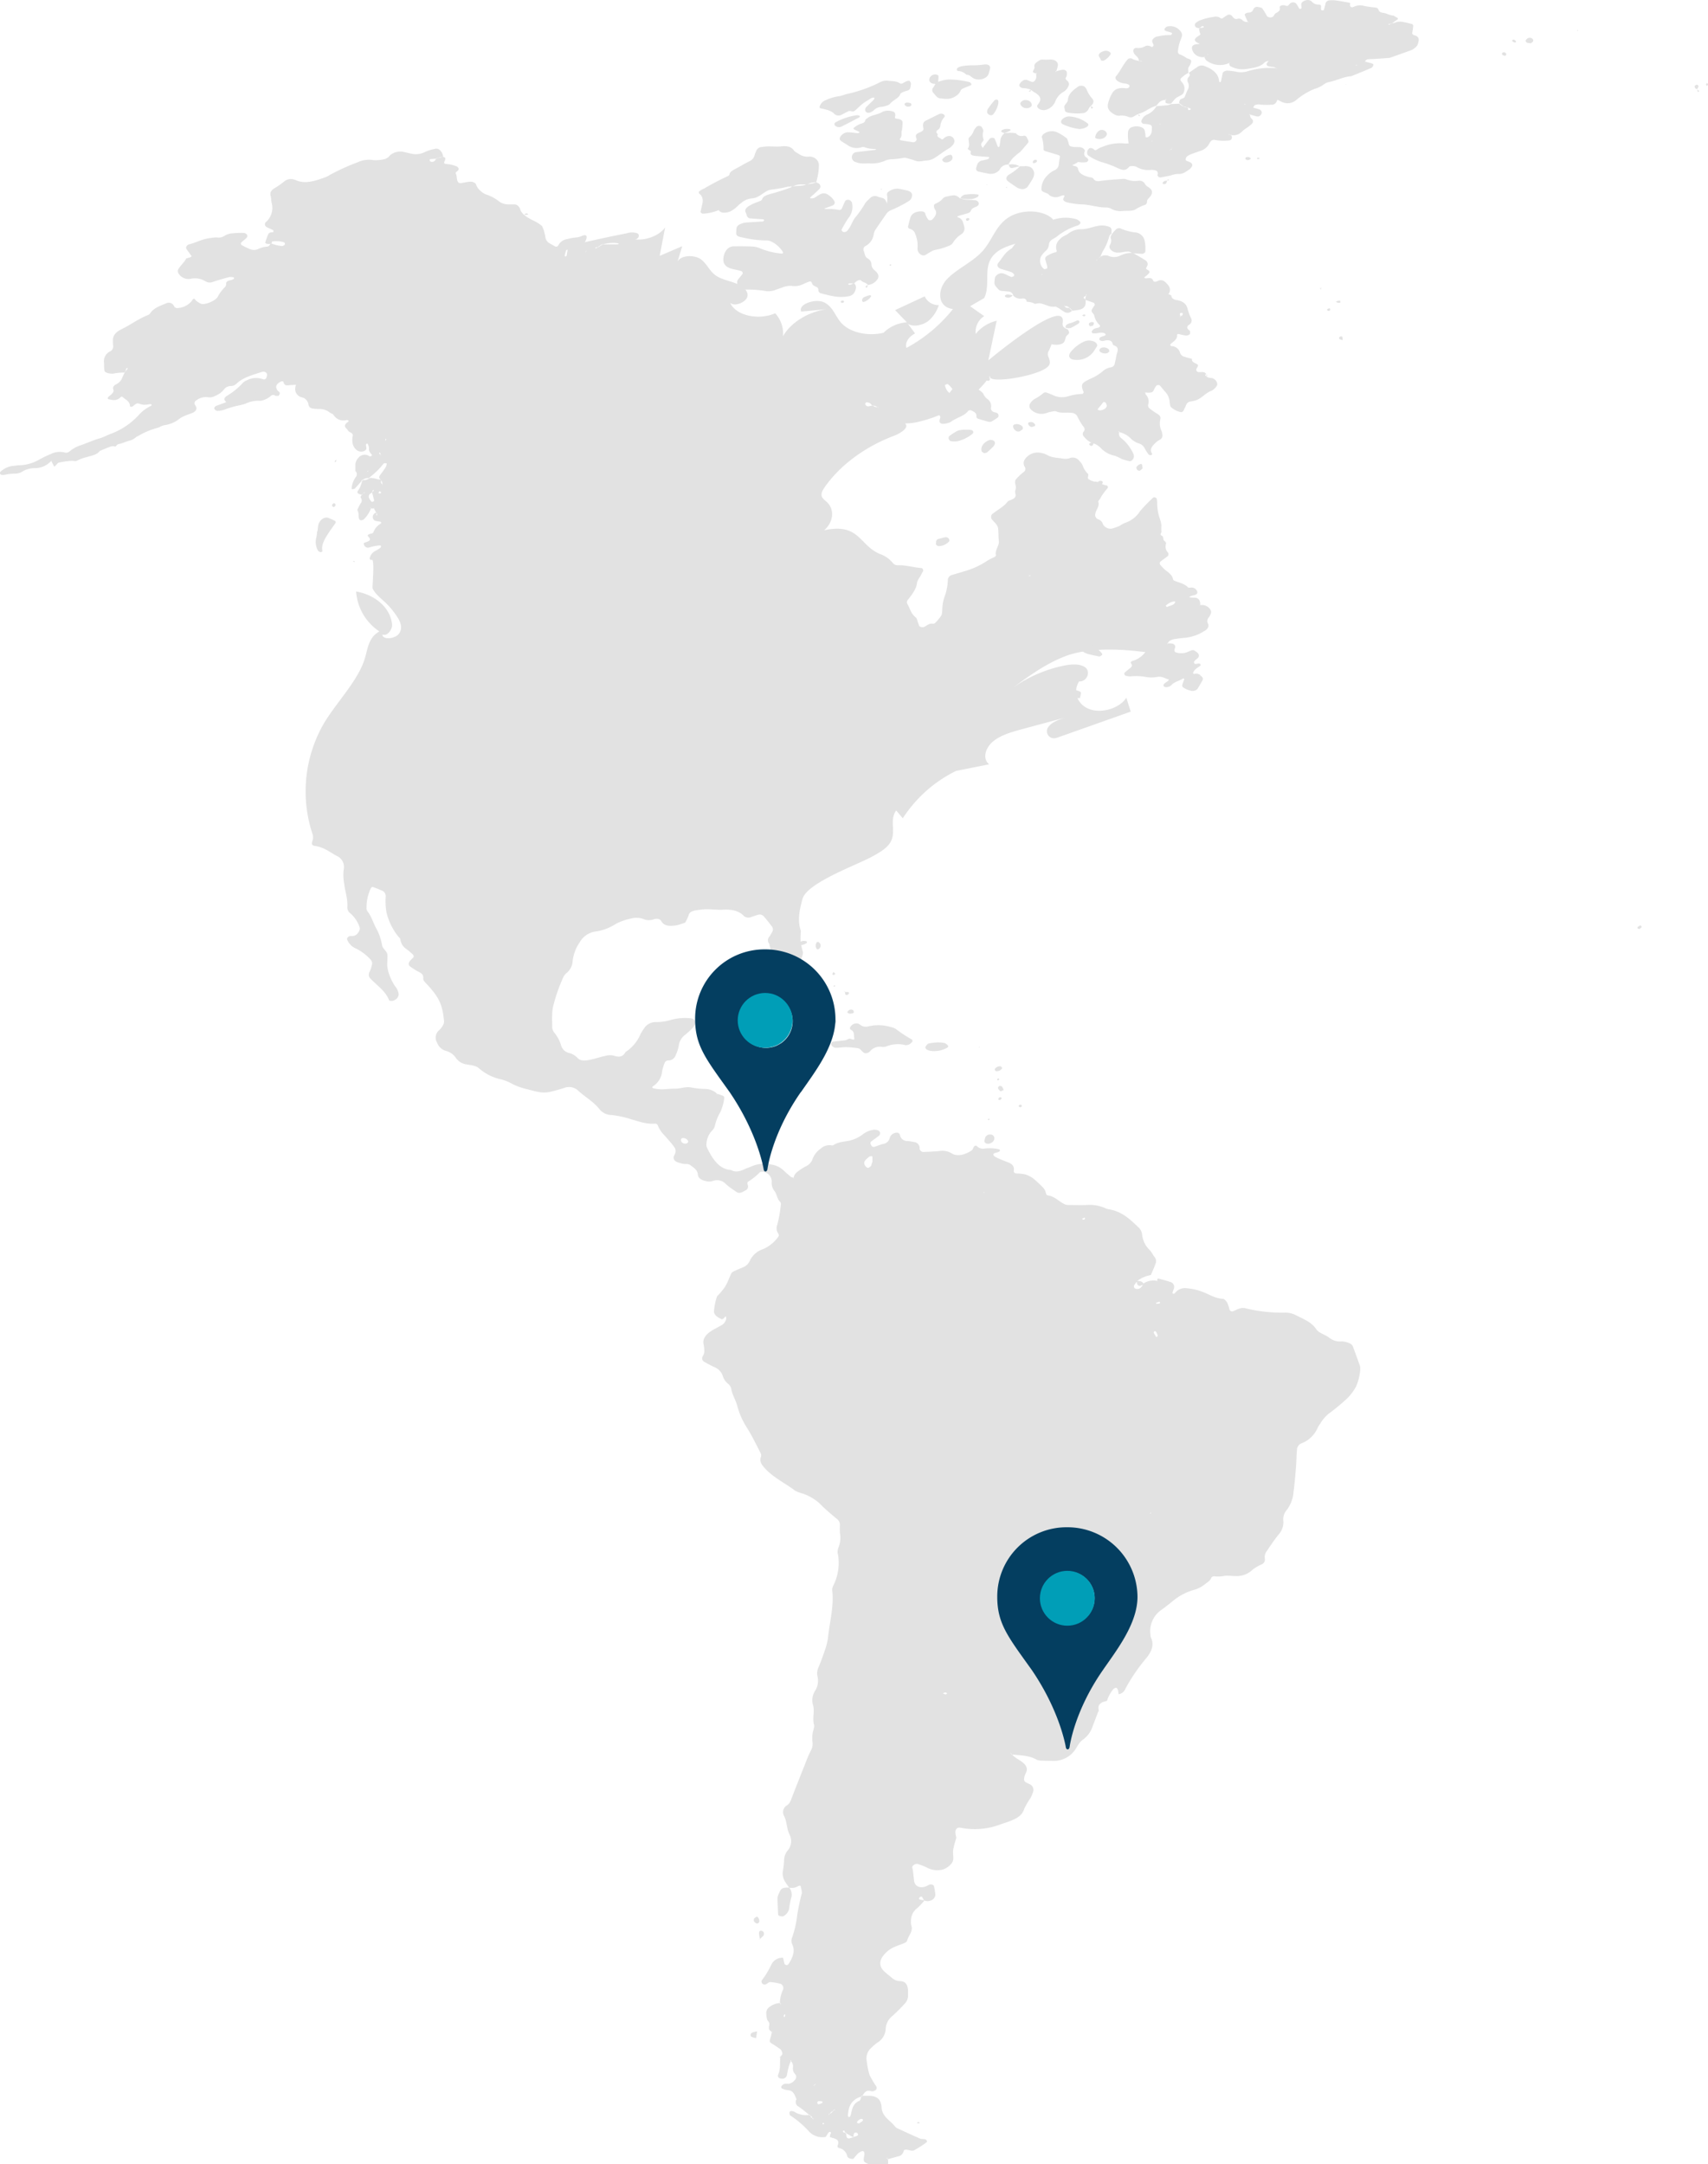 <svg xmlns="http://www.w3.org/2000/svg" viewBox="0 0 454.67 576.04"><defs><style>.cls-1{fill:#e2e2e2;fill-rule:evenodd;}.cls-2{fill:#043e60;}.cls-3{fill:#009eb7;}</style></defs><g id="Capa_2" data-name="Capa 2"><g id="Capa_1-2" data-name="Capa 1"><path class="cls-1" d="M302.22,336.35a.56.56,0,0,1,0-.12h-.16a.43.43,0,0,1,.07.1Z"></path><path class="cls-1" d="M245.56,78.05l-.1,0a.29.29,0,0,1,0,.09h.15Z"></path><path class="cls-1" d="M255.44,100.45l-.1.06.13-.08c-.32.57-.64,1.14-1,1.7-1,1.81-2.72,3.42-3.59,5.28a2.09,2.09,0,0,1-1.16.86,4.63,4.63,0,0,0-1,.58.78.78,0,0,0,.19,1.3c.22.09.48.13.71.2.53.16.79.44.66.91a4.5,4.5,0,0,0-.17.6c-.12.73.44,1.09,1.4.9a4.12,4.12,0,0,0,1.53-.43c1.45-1.13,3.66-1.55,4.73-3a1,1,0,0,1,.7-.12c.76.34,1.53.71,1.45,1.52a.63.63,0,0,0,.47.72c.93.31,1.88.58,2.85.83a1.27,1.27,0,0,0,.76-.12,14.67,14.67,0,0,0,1.57-1,.76.76,0,0,0-.27-1.28,2.12,2.12,0,0,0-.36-.1c-.85-.18-1.23-.61-1.13-1.31a2.28,2.28,0,0,0-.83-2.17,3.31,3.31,0,0,1-1.06-1.16c-.44-1.17-2.14-1.56-2.66-2.66-.06-.13-.46-.13-.7-.19-.75-.2-.77-.26-.18-.7s1-.7,1.45-1.09c.13-.12.08-.39,0-.56s-.33-.21-.63-.1a2.23,2.23,0,0,1-1.51.2,7.61,7.61,0,0,0-1.53-.08l-.8.54Z"></path><path class="cls-1" d="M213.38,563.58l-.06.11h.17c0-.05,0-.07-.07-.13Z"></path><path class="cls-1" d="M275.51,80.91h.11l-.11-.06h0Z"></path><path class="cls-1" d="M287.48,185.9s.1-.07.13-.12h-.13c0,.05,0,.07,0,.12Z"></path><path class="cls-1" d="M220.66,569.42h0a.45.45,0,0,0-.09.1Z"></path><path class="cls-1" d="M68.5,102.3h0l0,.14.12-.1A.1.1,0,0,0,68.5,102.3Z"></path><path class="cls-1" d="M360.11,358.31a1.61,1.61,0,0,0-.9-.79,5.34,5.34,0,0,0-2.13-.49,4.53,4.53,0,0,1-3.26-1c-1.09-.86-2.72-1.14-3.47-2.29-1.25-1.89-3.44-2.68-5.44-3.71a6,6,0,0,0-3-.65,41.53,41.53,0,0,1-10.61-1.22,2.87,2.87,0,0,0-1.32.12c-.58.17-1.12.47-1.69.7a.72.72,0,0,1-1-.46,9.41,9.41,0,0,0-.63-1.83c-.25-.42-.74-1-1.21-1-2-.12-3.52-1.16-5.24-1.8a14.16,14.16,0,0,0-4.26-1,3.32,3.32,0,0,0-3.16,1.26.55.55,0,0,1-.37.2c-.29,0-.36-.21-.24-.52s.18-.52.28-.76a1.38,1.38,0,0,0-1-1.88c-1.05-.37-2.17-.63-3.26-.93-.08.21-.16.44-.24.66h.08l.12.12-.22-.06a.19.19,0,0,1,0-.07,4.7,4.7,0,0,0-3.57.73c-.28-.62-.94-.67-1.62-.72a8.76,8.76,0,0,1,3.62-1.56c.41-1,.86-1.94,1.21-2.93a1.76,1.76,0,0,0-.21-1.83c-.5-.6-.76-1.31-1.33-1.89a6.6,6.6,0,0,1-2-4.06,3.08,3.08,0,0,0-1-2c-2.2-2.07-4.33-4.22-7.88-4.78a4.41,4.41,0,0,1-1.19-.41,10.17,10.17,0,0,0-4.69-.73c-1.64.05-3.27,0-4.9,0a2.64,2.64,0,0,1-1.21-.33c-1.43-.76-2.49-2-4.31-2.25-.2,0-.38-.35-.44-.56a3.08,3.08,0,0,0-.88-1.63,31.94,31.94,0,0,0-2.57-2.36,7.11,7.11,0,0,0-2.2-1.05,13.62,13.62,0,0,0-2.16-.22c-.46-.05-.82-.25-.74-.69.21-1.18-.42-1.86-1.57-2.29s-2.06-.81-3.05-1.27c-.34-.16-.75-.43-.8-.72-.08-.45.52-.49.91-.61a3.09,3.09,0,0,0,.43-.14c.33-.12.48-.32.36-.56a.51.51,0,0,0-.34-.19,11.23,11.23,0,0,0-3.93-.13,2.23,2.23,0,0,1-1.85-.7c-.19-.2-.59-.09-.78.18s-.29.81-.61,1c-1.47,1-3.75,1.81-5.35.74a4.78,4.78,0,0,0-3.27-.58c-1.34.12-2.67.18-4,.24a1.09,1.09,0,0,1-1.21-.78,1.54,1.54,0,0,1,0-.37,1.65,1.65,0,0,0-1.53-1.5c-.56-.11-1.13-.21-1.7-.27a1.92,1.92,0,0,1-2-1.56.85.85,0,0,0-.84-.67,2.12,2.12,0,0,0-1.53.73,2.3,2.3,0,0,0-.37.71,2.07,2.07,0,0,1-1.79,1.58c-.73.18-1.44.49-2.15.72a.73.73,0,0,1-1-.43c-.17-.32-.36-.67.08-1,.69-.53,1.42-1,2.1-1.57a.83.83,0,0,0-.25-1.29,2.57,2.57,0,0,0-1.2-.22,6.09,6.09,0,0,0-2.89,1.18,9.34,9.34,0,0,1-3.62,1.73c-1.46.31-3,.3-4.29,1.21-.18.13-.58,0-.86,0a3.35,3.35,0,0,0-2.46.88,6,6,0,0,0-2.13,2.59,3.4,3.4,0,0,1-1.86,2.15,14.43,14.43,0,0,0-2.6,1.75,2.76,2.76,0,0,0-.67,1.29l0,.23-.08-.14.05-.1a2.22,2.22,0,0,1-.7-.23c-.69-.57-1.36-1.16-2-1.78a6.13,6.13,0,0,0-3.25-1.5,8.35,8.35,0,0,0-5.21.5c-.55.25-1.14.41-1.69.67-1.3.63-2.56,1-3.76.3-2.39-.19-3.67-1.57-4.77-3.07a20.41,20.41,0,0,1-1.62-2.84,1.9,1.9,0,0,1-.16-1.06,5.41,5.41,0,0,1,1.54-3.56,2.73,2.73,0,0,0,.74-1.41,13,13,0,0,1,1.47-3.58,13.77,13.77,0,0,0,1-3.66.64.64,0,0,0-.36-.58,10.58,10.58,0,0,0-1.53-.52l.09.08-.27.07.18-.15a4.66,4.66,0,0,0-3.14-1.3,22.8,22.8,0,0,1-3.83-.4c-1.46-.3-2.92.38-4.37.32-1.15,0-2.36.17-3.52.18a11.17,11.17,0,0,1-2.09-.27c-.35-.07-.43-.35-.19-.52a5.27,5.27,0,0,0,2.48-4,9.28,9.28,0,0,1,.66-2.19,1,1,0,0,1,.93-.71,2,2,0,0,0,2-1.36,9.92,9.92,0,0,0,.83-2.52,4.24,4.24,0,0,1,1.78-3,23.93,23.93,0,0,0,1.88-1.73,4.73,4.73,0,0,0,.67-1,1.19,1.19,0,0,0-1-1.59,14.07,14.07,0,0,0-5.19.35,13.9,13.9,0,0,1-4.35.64,3.62,3.62,0,0,0-2.95,1.59,12.71,12.71,0,0,0-1.05,1.69,10.6,10.6,0,0,1-3.94,4.68c-.8,1.44-1.88,1.41-3.23.95a4.48,4.48,0,0,0-2.14.08c-1.46.31-2.9.83-4.36,1.1-1.15.21-2.37.29-3.11-.6a4.65,4.65,0,0,0-2.33-1.3,2.86,2.86,0,0,1-2-2,9.58,9.58,0,0,0-1.82-3.4,2.46,2.46,0,0,1-.54-1.64c0-1.07-.07-2.13,0-3.2a9.28,9.28,0,0,1,.25-2.15,45.07,45.07,0,0,1,2.58-7.48,3.53,3.53,0,0,1,.88-1.3,4.36,4.36,0,0,0,1.73-3.32,11.14,11.14,0,0,1,1.84-4.88,5.82,5.82,0,0,1,4-2.89,13.37,13.37,0,0,0,5.7-2.09,15.29,15.29,0,0,1,4.09-1.42,5.34,5.34,0,0,1,3.31.19,3.69,3.69,0,0,0,2.48.09c1-.36,1.83-.19,2.18.44.77,1.38,2.31,1.35,3.93,1.12a14.13,14.13,0,0,0,2.43-.75,10.72,10.72,0,0,0,.93-2c.2-.76.85-1,1.53-1.18a13.81,13.81,0,0,1,1.71-.25c2-.3,4,.13,6,0,2.26-.1,4.18.3,5.5,1.73a1.9,1.9,0,0,0,2,.19c.56-.17,1.1-.39,1.66-.54a1.46,1.46,0,0,1,1.52.32c.78.88,1.49,1.81,2.21,2.74a1.36,1.36,0,0,1,0,1.66c-.2.33-.36.68-.59,1a1.43,1.43,0,0,0-.07,2c.27,1.95,1.33,3.65,1.91,5.51a7.13,7.13,0,0,0,1.65,2.28,2,2,0,0,0,2.66-.22,11.57,11.57,0,0,0,2.65-4.7,1.59,1.59,0,0,0,.06-.71,27.53,27.53,0,0,1-.61-2.69,21.76,21.76,0,0,1,.07-2.79,1,1,0,0,0-.07-.34c-.87-2.71-.27-5.52.52-8.33,1.18-4.26,14.43-9,18.37-11.16,2-1.09,4.2-2.3,5.13-4.09,1.42-2.68-.44-5.75,1.43-8.26l1.75,2.08a35.57,35.57,0,0,1,14.18-12.61l8.81-1.76c-1.87-1.5-1-4.36,1-6.05s4.89-2.51,7.61-3.26L283.5,191c-1.69.56-3.51,1.22-4.43,2.49a1.87,1.87,0,0,0,1.67,3,4.5,4.5,0,0,0,1.09-.29L301,189.41c-.39-1.24-.78-2.47-1.16-3.7-1.76,2.75-6.4,4.23-9.71,3.08s-4.67-4.69-2.86-7.42c2.11.11,3.12-2.63,1.64-3.72s-3.93-.88-6-.42A36.15,36.15,0,0,0,269.71,183c4.24-3.11,8.57-6.26,13.66-8.26,6.42-2.52,15.36-2,21.84-1.12a3.49,3.49,0,0,0,1.21-.18,6.43,6.43,0,0,0,1.17-.39,8.8,8.8,0,0,0,3-1.9,4.07,4.07,0,0,1,2.53-1.11,20.47,20.47,0,0,1,2.05-.25,11.7,11.7,0,0,0,5.35-1.79c.85-.46,1.42-1.15,1.06-2a1.38,1.38,0,0,1,.09-1.52,4.35,4.35,0,0,0,.67-1.2,1.13,1.13,0,0,0-.09-.92,2.58,2.58,0,0,0-2.74-1.29l-.27.11.2-.13h.07a4.63,4.63,0,0,0-.09-.92,1.42,1.42,0,0,0-1.27-1.05c-.39,0-.81,0-1.21-.06a2.62,2.62,0,0,1-.38-.09,2.62,2.62,0,0,1,.51-.3c.38-.13.79-.2,1.17-.34a.68.68,0,0,0,.34-1.1,1.56,1.56,0,0,0-1.51-.8c-.26,0-.68.07-.78,0-.86-1-2.3-1.27-3.56-1.78-.21-.09-.46-.27-.48-.44-.18-1.13-1.17-1.78-2.09-2.49a11,11,0,0,1-1.17-1.2.69.69,0,0,1,.1-1.14c.5-.39,1-.75,1.54-1.14a.77.77,0,0,0,.26-1.15,2.27,2.27,0,0,1-.49-2.33c.1-.22-.2-.59-.46-.78-.49-.37,0-1-.68-1.35s0-.76-.1-1.17a8.43,8.43,0,0,1,0-1.51,7.32,7.32,0,0,0-.39-1.8,12.76,12.76,0,0,1-.73-4.23,5,5,0,0,0-.14-1.22c-.05-.13-.35-.23-.56-.3a.48.48,0,0,0-.37.09,43.92,43.92,0,0,0-3.49,3.61,7.52,7.52,0,0,1-4.08,3.14,12.27,12.27,0,0,0-1.36.76,14.5,14.5,0,0,1-1.88.69,2.11,2.11,0,0,1-1.82-.33,1.74,1.74,0,0,1-.8-1,2,2,0,0,0-1.21-1.11,1.24,1.24,0,0,1-.72-1.6c.2-1,1.17-1.95.75-3-.08-.22.3-.57.48-.86a14.62,14.62,0,0,1,2-2.81.48.48,0,0,0-.33-.75c-1.19-.12-1.82-1-3.11-1a3.63,3.63,0,0,1-1.37-.51.62.62,0,0,1-.41-.76c.05-.3.2-.6-.06-.87a5.11,5.11,0,0,1-1.33-2.1,4.24,4.24,0,0,0-.9-1.27,2.2,2.2,0,0,0-2.64-.71,3.67,3.67,0,0,1-1.57.12c-1.5-.26-3.14-.23-4.39-1a5.78,5.78,0,0,0-1.76-.57,4.06,4.06,0,0,0-4.05,1.6,1.81,1.81,0,0,0-.19,2.06,1,1,0,0,1-.2,1.44,13.09,13.09,0,0,0-2.12,2c-.58.86.31,1.74-.08,2.69a1.89,1.89,0,0,0,0,1.22c.2.75-.35,1.16-1.14,1.51-.37.16-.88.28-1,.52-.94,1.27-2.52,2.06-3.8,3.07a1.09,1.09,0,0,0-.26,1.71c.34.42.77.79,1.08,1.22a2.51,2.51,0,0,1,.5,1.12c.11,1.13.06,2.28.19,3.41s-1.17,2.45-.77,3.72c0,.11-.25.36-.46.48a17.24,17.24,0,0,0-1.77.9,21.42,21.42,0,0,1-6.22,2.87l-3.16.95a1.47,1.47,0,0,0-1.2,1.24,14.56,14.56,0,0,1-.61,3.82,14.54,14.54,0,0,0-.73,2.53c-.15.84-.12,1.68-.21,2.52a1.87,1.87,0,0,1-.33.92,17.28,17.28,0,0,1-1.42,1.7,1,1,0,0,1-.68.28c-1-.17-1.53.44-2.23.8-.43.23-1.25.09-1.4-.23s-.22-.59-.34-.88c-.2-.48-.23-1.11-.64-1.42-1.27-1-1.47-2.35-2.19-3.53a1,1,0,0,1,.21-1.2c1.13-1.44,2.22-2.87,2.38-4.55a5.11,5.11,0,0,1,.79-1.51l.82-1.52c.11-.21-.17-.76-.42-.78-2.13-.15-4.07-.81-6.27-.76a1.62,1.62,0,0,1-1.33-.53,7.61,7.61,0,0,0-3.33-2.4c-5.71-2.26-5.49-8.44-15-6.37,2.49-2.17,2.83-5.52.75-7.48-.5-.48-1.14-.9-1.36-1.5-.31-.84.25-1.79.84-2.62,4.1-5.8,10.73-10.68,18.39-13.56,1.83-.69,4.15-2.27,2.91-3.28a16.17,16.17,0,0,0,4.23-.59c7.86-2,14.82-6.59,18.49-12.21-1.68,2.58,12.9.26,15.32-2.34a1.51,1.51,0,0,0,.49-1.42,4.83,4.83,0,0,0-.34-1.12,1.72,1.72,0,0,1,.11-1.71c.28-.55.48-1.13.71-1.69l-.09,0-.17-.06s.28,0,.26.08a9.46,9.46,0,0,0,1.39.13c1.48-.09,2.06-.48,2.29-1.63a1.58,1.58,0,0,1,.58-1c.71-.56.33-1,0-1.51-1-.3-1.44-.82-1.3-1.69,1.13-7.34-18.88,9.2-19.81,10q1.13-5.31,2.23-10.57a10.16,10.16,0,0,0-5.58,3.51A4.93,4.93,0,0,1,262,84.14l-3.76-2.63L262,79.33c1.88-4-.69-8.63,3-11.93,2.23-2,5.9-2.62,9.11-3.58s6.66-3.06,6.2-5.44c-2.42-2.53-8.17-2.81-11.73-.58s-4.37,6.06-7,9-6.77,4.68-9.45,7.46-2.68,7.48,1.55,8A40.1,40.1,0,0,1,241.3,92.6c-.45-1.36.56-3,2.3-3.84l-1.94-2.61c1.4,1,4,.42,5.49-.74a9.21,9.21,0,0,0,2.76-4.2,4,4,0,0,1-3.76-2.33l-7.88,3.66,3.15,3.26a9.64,9.64,0,0,0-6.24,2.78c-4.31,1-9-.12-11.26-2.67-1.57-1.75-2.11-4.13-4.39-5.36s-7.18.37-6.25,2.39l6.74-.65c-5,.74-9.6,3.64-11.58,7.22a8.1,8.1,0,0,0-2.08-6.13c-4.55,2-10.59.55-12-2.82,1.14,1.2,4.34-.13,4.61-1.7s-1.37-2.79-3.14-3.46-3.81-1.06-5.25-2.05c-1.7-1.17-2.29-3-3.91-4.27s-5.31-1.28-6.29.51l1.23-4.06-6,2.57,1.44-7.55c-1.53,2.13-5.09,3.53-8.06,3.16,1,0,1.42-1.2.69-1.61a4.64,4.64,0,0,0-2.87,0c-3.69.72-7.6,1.56-11.14,2.37.37-.53,1.16-2.35-.6-1.75a5.43,5.43,0,0,1-1.46.46,15.35,15.35,0,0,0-2.68.47,3.09,3.09,0,0,0-2.28,1.6.65.65,0,0,1-.85.36l-1.41-.8a2.19,2.19,0,0,1-1.19-1.57,13.62,13.62,0,0,0-.42-1.87,10.19,10.19,0,0,0-.52-1.24,11.73,11.73,0,0,0-2.69-1.62c-1.44-.78-2.82-1.59-3.15-3a1.34,1.34,0,0,0-.3-.47A1.5,1.5,0,0,0,137,54.4c-.5,0-1,0-1.52,0a4.19,4.19,0,0,1-2.62-.78,10.78,10.78,0,0,0-3.39-1.84,4.31,4.31,0,0,1-1.58-1,3.6,3.6,0,0,1-1.13-1.59c-.24-.64-1-.93-2.05-.79-.64.09-1.29.23-1.93.33a.83.83,0,0,1-.89-.33c-.42-.7-.17-1.58-.6-2.29-.06-.09.19-.35.37-.49s.54-.5.44-.76a1.09,1.09,0,0,0-.58-.6,10.23,10.23,0,0,0-1.65-.48c-.34-.08-.73-.08-1.09-.13-.57-.07-.67-.19-.41-.81.19-.47.35-.89-.3-1.06a1.29,1.29,0,0,0-.28,0l-1.16.27-.45.19h-.11a1.75,1.75,0,0,1-.26.46,1,1,0,0,1-1.26.26c-.15-.08-.16-.29-.2-.46a.74.74,0,0,1,.31-.15l1.41-.11,0-.07.53-.13a2.78,2.78,0,0,1,1.16-.27l.22,0,0,0A2.91,2.91,0,0,0,117,39.86a1.43,1.43,0,0,0-1.32-.22,11.52,11.52,0,0,0-2.59.83,5.3,5.3,0,0,1-3.7.41l-2.07-.47a4.25,4.25,0,0,0-3.26.74c-.3.19-.46.51-.74.72a2.77,2.77,0,0,1-1,.5,9.66,9.66,0,0,1-3,.24,7,7,0,0,0-4.13.59,57.1,57.1,0,0,0-7.41,3.37,6.2,6.2,0,0,1-1,.54c-2.74,1-5.5,2-8.08.82a1.73,1.73,0,0,0-.32-.11,2.81,2.81,0,0,0-2.83.56,21.14,21.14,0,0,1-2.11,1.5c-1.21.64-1.65,1.31-1.4,2.22.17.61.14,1.27.27,1.89a5,5,0,0,1-1.6,5.18.83.83,0,0,0,.26,1.26c.54.31,1.19.53,1.74.84.13.07.07.31.07.47a1,1,0,0,1-.35.09c-.41,0-.85.15-1,.46a20.51,20.51,0,0,0-.82,2.26c0,.12.23.31.44.35a4.91,4.91,0,0,0,1,0,.61.61,0,0,1,.07-.1l.12,0c.08-.17.16-.33.23-.5h-.06l-.12-.12s.2.08.18.11a6.41,6.41,0,0,1,3.14.21.44.44,0,0,1,.09.73,1.17,1.17,0,0,1-.62.26,9.54,9.54,0,0,1-2.84-.7s0,0,0,.06H72c-.23.31-.28.74-.9.79a6.28,6.28,0,0,0-2.29.61,2.66,2.66,0,0,1-2.22.07c-.73-.29-1.41-.63-2.1-1-.46-.22-.49-.6-.09-.95s.77-.62,1.12-.94c.72-.65.11-1.43-.75-1.44a24.81,24.81,0,0,0-3.09.13,4.31,4.31,0,0,0-1.86.61,2.82,2.82,0,0,1-2.15.47,12,12,0,0,0-1.93.2c-1.88.22-3.54,1.17-5.35,1.62-.67.16-1,.8-.78,1.2.41.62.88,1.22,1.31,1.83.16.21,0,.36-.7.56-.24.07-.63.14-.69.25-.49,1-1.44,1.77-2,2.69a1.08,1.08,0,0,0-.09,1.09,3.1,3.1,0,0,0,3.37,1.56,5.26,5.26,0,0,1,3.83.64,2.22,2.22,0,0,0,2.12.16c1.4-.47,2.83-.87,4.26-1.25a3.17,3.17,0,0,1,1.1.06.25.25,0,0,1,.18.19.31.31,0,0,1-.11.27,2.85,2.85,0,0,1-.73.29c-.71.14-1.3.3-1.27,1a1.17,1.17,0,0,1-.28.83A10,10,0,0,0,58,78.93c-.47.95-2.7,2-4,2a1.45,1.45,0,0,1-.68-.17,8,8,0,0,1-1.06-.67c-.24-.18-.36-.57-.63-.58s-.46.41-.64.66A5.26,5.26,0,0,1,47.21,82a1,1,0,0,1-.64-.19c-.16-.11-.2-.32-.31-.47a1.56,1.56,0,0,0-2.09-.57c-1.63.65-3.32,1.25-4.2,2.63a1.35,1.35,0,0,1-.58.46c-2.57,1-4.59,2.58-7,3.74-1.67.8-2.4,1.83-2.33,3.11,0,.47,0,.94.07,1.41a1.42,1.42,0,0,1-.77,1.38,2.91,2.91,0,0,0-1.68,3c.07.66,0,1.34.1,2,0,.4.39.67.87.78a3.83,3.83,0,0,0,1.47.17,13.08,13.08,0,0,1,3.08-.28l0-.08c0-.06.09-.12.15-.18l.21-.61c0-.1.06-.25.14-.28.28-.13.36,0,.16.26s-.34.42-.51.63a2.67,2.67,0,0,0-.09.26H33.2a9.72,9.72,0,0,0-.66,1.39,3.23,3.23,0,0,1-1.72,1.78c-.68.39-.85.88-.65,1.36s-.09.78-.41,1.14-.57.49-.84.74-.36.58,0,.67c1.08.28,2.16.52,3.21-.57a.72.72,0,0,1,.37-.12c.79.75,2.08,1.22,2.08,2.44,0,.32.47.35.83.1.11-.08.19-.18.3-.26.8-.6.8-.57,1.9-.22a3.55,3.55,0,0,0,1.1.11c.39,0,.8-.12,1.2-.16a.58.58,0,0,1,.35.06c.19.11.13.31-.19.46A10.18,10.18,0,0,0,37,110.39a19,19,0,0,1-7.46,5.06c-1,.36-1.95.92-3.06,1.24-1.73.5-3.38,1.26-5.1,1.86a8.3,8.3,0,0,0-2.83,1.57,1.46,1.46,0,0,1-1.47.28,5.37,5.37,0,0,0-3.55.44,27.61,27.61,0,0,0-3,1.44,11.19,11.19,0,0,1-5.13,1.55c-.67,0-1.36.14-2,.18a5.74,5.74,0,0,0-3.27,1.55.52.52,0,0,0-.1.56.74.74,0,0,0,.54.29,4.2,4.2,0,0,0,1.21-.16,15.68,15.68,0,0,1,2.43-.19,4.16,4.16,0,0,0,1.59-.45,6.07,6.07,0,0,1,3.5-1,6,6,0,0,0,4.32-1.9l0-.07.24-.07-.2.14c.2.41.41.81.63,1.22s.16.3.75-.27c.18-.18.37-.48.55-.5a18.27,18.27,0,0,1,3.58-.51c.52,0,.94.22,1.46-.1a10.16,10.16,0,0,1,2.33-.85c1.3-.41,2.77-.57,3.62-1.68,1-.42,2-.87,3.06-1.22a3,3,0,0,1,1.1.07c.26-.25.51-.61.78-.66,1-.18,1.84-.61,2.76-.87a4.37,4.37,0,0,0,2.35-1.4,2.61,2.61,0,0,1,1-.64,29.74,29.74,0,0,1,6.24-2.15,8.11,8.11,0,0,0,4-1.77,7.63,7.63,0,0,1,1.81-.89c.5-.21,1-.37,1.54-.59.85-.35,1.25-1,1-1.55-.09-.27-.28-.51-.39-.77-.16-.42,0-.76.51-1.08a4.16,4.16,0,0,1,3-.77,2.81,2.81,0,0,0,1.9-.35,5.68,5.68,0,0,0,2.44-1.79,2.18,2.18,0,0,1,1.71-.84,2.31,2.31,0,0,0,1.48-.54c1.79-1.78,4.36-2.39,6.79-3.21.78-.26,1.53.22,1.42.86a2.41,2.41,0,0,1-.27.89,1,1,0,0,1-.61.26,5.32,5.32,0,0,0-4.48.21,2.69,2.69,0,0,0-1,.61,18.56,18.56,0,0,1-4.42,3.59c-.58.41-.79.91-.31,1.33.24.2.22.32-.15.45-.77.28-1.55.55-2.31.84-.32.12-.61.58-.45.81a1.08,1.08,0,0,0,.73.51,6.12,6.12,0,0,0,2-.35,24.9,24.9,0,0,1,3.94-1.13,13.77,13.77,0,0,0,1.59-.43,7.68,7.68,0,0,1,3.91-.76,3.4,3.4,0,0,0,1.17-.31,5.24,5.24,0,0,0,1.68-1,.9.9,0,0,1,1.25,0h.79c.29-.43.6-.83,0-1.2a1.54,1.54,0,0,1-.58-.94c-.16-.61.22-1.13,1-1.56.44-.25.84-.28.91,0,.13.6.39,1,1.42.86.63-.09,1.26-.08,1.89-.11v0l.19-.11s-.15.16-.2.16a3.24,3.24,0,0,0-.18.84,2.26,2.26,0,0,0,1.88,2.46A2.29,2.29,0,0,1,82,107.21c.12.26.09.58.22.84a1.23,1.23,0,0,0,1,.68,13.14,13.14,0,0,0,1.54.13,4.4,4.4,0,0,1,3,.92,4.73,4.73,0,0,0,.87.45l0,0,.18-.07s-.12.13-.15.12a6.55,6.55,0,0,0,.52.66,3,3,0,0,0,3,.87.87.87,0,0,1,.36,0c.25.1.36.33.13.47-1,.64-1.07,1.21-.42,1.82.3.28.45.69.83.88s1,.46.81,1.08a4.42,4.42,0,0,0-.09,1.2,3.15,3.15,0,0,0,1,2.41,2,2,0,0,0,1.66.51c.56-.06,1.09-.44,1.07-.84s-.09-.57-.12-.87a.37.37,0,0,1,.1-.29c.21-.2.37-.15.45.14a2.67,2.67,0,0,1,.27,1.12c-.11.68.36,1.09.73,1.56a.26.26,0,0,1,0,.27.53.53,0,0,1-.7.1,2.38,2.38,0,0,0-.63-.28,2.23,2.23,0,0,0-2.15.67,3,3,0,0,0-.87,1.78c0,.6,0,1.2,0,1.8l-.08-.06,0,.17.09-.09a1.21,1.21,0,0,1,.1,1.61,5.81,5.81,0,0,0-1.11,3c0,.09.09.25.15.24a1.32,1.32,0,0,0,.69-.17c.63-.65,1.21-1.32,1.8-2a1.76,1.76,0,0,1,.1-.3h.2a2.23,2.23,0,0,1,1.63-.48l.09-.07h.09a.59.59,0,0,1,.12-.22,19.63,19.63,0,0,0,3.64-3.58c0-.08.43-.1.64-.09s.18.14.17.22a2.66,2.66,0,0,1-.29.89c-.44.66-.92,1.31-1.43,2s-.14.89.1,1.27l.16,0c0,.06,0,.12,0,.19a1.47,1.47,0,0,1,.3,1s0,0,.1.07l.05.15-.15-.08s0-.09,0-.14c-.45-.25-.39-.64-.3-1,0,0,0-.09-.07-.12a.41.41,0,0,0,0-.09,5.44,5.44,0,0,1-1.25-.21,5.92,5.92,0,0,0-1.7-.23l0,.07h-.15a2.24,2.24,0,0,1-1.63.48l-.12.08-.18.21a6.91,6.91,0,0,1-1.12,2.63c-.29.33,0,.74.56.87a4,4,0,0,0,.62.08l0-.06.28-.18.31-.43c0,.08.06.18,0,.22a3.7,3.7,0,0,1-.33.21c-.06.09-.13.17-.19.25H96.3c-.13.29-.39.64-.28.82a1.1,1.1,0,0,1,.07,1.39,7.4,7.4,0,0,0-.66,1.19c-.14.3-.38.69-.25.88.47.7.12,1.59.47,2.3a.69.69,0,0,0,.57.25,1.21,1.21,0,0,0,.69-.3,8.53,8.53,0,0,0,1.84-2.84h-.09a.86.86,0,0,1,0-.16l-.19-.14c.07,0,.17,0,.19.06s0,.06,0,.08l.1.09s0,.05,0,.07h.75a.25.25,0,0,1,0-.07l.2-.13a.87.87,0,0,1-.16.2l.57,1.09c.05,0,.07-.05.12-.06s0,.16,0,.24a.62.62,0,0,1,.13.38c0,.28-.2.28-.21,0,0-.1.06-.21.07-.31s0-.05,0-.07a1.42,1.42,0,0,1-.11-.18,1.25,1.25,0,0,0-.89,1.24,1,1,0,0,0,.69.95,6.26,6.26,0,0,0,1.11.19c.48.09.59.36.21.63a4.21,4.21,0,0,0-1.83,2.2c-.1.38-.67.35-1,.49-.55.2-.65.4-.38.68.73.77.6,1.11-.64,1.51-.3.1-.57.16-.56.41a1.14,1.14,0,0,0,1.44,1,10.89,10.89,0,0,1,2.85-.55c.11,0,.31.06.3.11s0,.42-.18.53a15.48,15.48,0,0,1-1.36.84,2.83,2.83,0,0,0-1.48,2c0,.16.23.31.35.46a.6.6,0,0,0-.08-.08.84.84,0,0,0,.19,0c1-.95.21,7.34.31,7.55.66,1.44,2.07,2.52,3.3,3.68a20.6,20.6,0,0,1,3.37,4.08c.8,1.27,1.42,2.85.38,4.29s-4.38,1.75-4.43.25c1.36.55,2.7-1.43,2.58-2.69-.43-4.31-4.28-7.82-9.57-8.77A13.9,13.9,0,0,0,101,168.07c-2.75,1.47-3.09,4.33-3.75,6.74-1.67,6.09-7.29,11.6-10.91,17.53a36.08,36.08,0,0,0-3.19,29.53,2.86,2.86,0,0,1,0,2c-.29.8-.07,1.2.66,1.29,2.41.31,3.93,1.62,5.75,2.61a3.21,3.21,0,0,1,1.94,3.63,12.17,12.17,0,0,0,.11,3.72c.23,2.12,1,4.1.85,6.33a2,2,0,0,0,.93,1.75,8.37,8.37,0,0,1,2.26,3.38c.32.68,0,1.35-.58,2a1.81,1.81,0,0,1-1.58.54,2.12,2.12,0,0,0-.43.06c-.41.1-.76.59-.66.86a4.35,4.35,0,0,0,2.43,2.46,13.12,13.12,0,0,1,3.73,2.81,1.53,1.53,0,0,1,.42,1.6,7.33,7.33,0,0,1-.6,1.76,1.48,1.48,0,0,0,.34,1.9c1.69,1.77,3.92,3.22,4.8,5.55.14.39,1,.39,1.53.06a1.84,1.84,0,0,0,1.08-1.57,4.08,4.08,0,0,0-1-2.16,14.91,14.91,0,0,1-1.73-3.71,12.27,12.27,0,0,1-.32-1.69c0-.92.08-1.88.06-2.8,0-1.08-1.24-1.6-1.44-2.68a14.18,14.18,0,0,0-1.53-4.44c-.83-1.48-1.22-3.14-2.3-4.5a1.36,1.36,0,0,1-.3-1,11.69,11.69,0,0,1,1.14-5.2.54.54,0,0,1,.71-.3c.71.27,1.42.56,2.11.86a1.58,1.58,0,0,1,1.15,1.54,17.21,17.21,0,0,0,.23,4.43,16.57,16.57,0,0,0,2.92,6.07c.27.36.74.7.76,1.11a3.57,3.57,0,0,0,1.68,2.51,18.2,18.2,0,0,1,1.63,1.4.62.62,0,0,1-.09,1c-.21.2-.4.4-.59.61-.51.54-.6,1.23,0,1.6a14.9,14.9,0,0,0,2.2,1.39c.9.41,1.37.91,1.25,1.88,0,.4.38.81.69,1.14,3.63,3.81,4.42,5.78,4.85,10.12a2,2,0,0,1-.27,1.06,5.41,5.41,0,0,1-1,1.32,2.58,2.58,0,0,0-.57,3.38,3.48,3.48,0,0,0,2.34,2.16,4.57,4.57,0,0,1,2.7,1.94,4.21,4.21,0,0,0,2.91,1.68c.55.11,1.13.15,1.65.3a3.67,3.67,0,0,1,1.42.61,12.84,12.84,0,0,0,5.82,3,13.12,13.12,0,0,1,3.32,1.34,16.77,16.77,0,0,0,3.8,1.33c4.6,1.22,4.62,1.22,9.75-.3a3.58,3.58,0,0,1,3.6.47c1.87,1.79,4.34,3.11,5.91,5.16a4.16,4.16,0,0,0,3.13,1.53,27,27,0,0,1,5.33,1.15c2,.55,3.9,1.31,6.19,1.16a.81.81,0,0,1,.91.56,7.77,7.77,0,0,0,1.87,2.69c.78.95,1.67,1.85,2.37,2.85a1.81,1.81,0,0,1,.2,2.1c-.67,1.22,0,1.89,1.24,2.21a6.07,6.07,0,0,0,1.63.34,2,2,0,0,1,1.21.22c.93.69,2,1.3,2.09,2.53s1.35,1.68,2.66,1.88a3.44,3.44,0,0,0,1.34-.13,3.16,3.16,0,0,1,3.48.84A19.37,19.37,0,0,0,195.7,317c.85.74,1.42.63,2.74-.16a1.1,1.1,0,0,0,.65-1.33c-.11-.35-.27-.82.16-1.05a16.3,16.3,0,0,0,3.07-2.49,1.57,1.57,0,0,1,1.21,0,2.65,2.65,0,0,1,1.91,2.57,3.34,3.34,0,0,0,.7,2.42c.7.89.67,2.11,1.55,2.94.23.21.19.69.14,1.05a37,37,0,0,1-.89,4.95,2.59,2.59,0,0,0,.26,2.49c.26.35.05.75-.24,1.08a9.6,9.6,0,0,1-3.82,3,5.9,5.9,0,0,0-3.56,3.15,3.38,3.38,0,0,1-1.93,1.75c-.85.35-1.71.71-2.54,1.13a1.35,1.35,0,0,0-.55.65c-1.36,3.24-1.35,3.24-3.18,5.38-.19.22-.51.43-.56.66a15.26,15.26,0,0,0-.75,3.89c0,1,1.09,1.64,2.13,2.07.06,0,.27-.11.38-.2s.41-.41.62-.62a1.75,1.75,0,0,1,.12.62,2.47,2.47,0,0,1-1.19,1.74c-.93.55-1.94,1-2.84,1.6-1.35.91-2.3,2-2,3.49a8.81,8.81,0,0,1,.19,1.92,2.39,2.39,0,0,1-.34,1.16,1.07,1.07,0,0,0,.44,1.66c.82.49,1.7.93,2.57,1.35a3.78,3.78,0,0,1,2.19,2.19,4.53,4.53,0,0,0,1.47,2.25,2.35,2.35,0,0,1,.84,1.28c.26,1.7,1.26,3.12,1.65,4.76a20.86,20.86,0,0,0,2.75,6c1.23,2,2.25,4.13,3.33,6.23a1.49,1.49,0,0,1,.2,1.13c-.49,1.27.18,2.11.88,2.92,2.21,2.56,5.51,4.08,8.23,6.16a9.45,9.45,0,0,0,2,.74,13.4,13.4,0,0,1,4.39,2.53c1.51,1.57,3.24,3,4.9,4.39a1.87,1.87,0,0,1,.61,1.45,17.94,17.94,0,0,0,0,2.07,7.3,7.3,0,0,1-.46,4.12,2.73,2.73,0,0,0-.06,1.65,13.48,13.48,0,0,1-1.24,8.29,2.54,2.54,0,0,0-.3,1.24c.52,4.19-.7,8.47-1.13,12.73a17,17,0,0,1-.88,3.42c-.47,1.42-1,2.83-1.57,4.23a3.77,3.77,0,0,0-.34,2.53A5,5,0,0,1,217,450a4.65,4.65,0,0,0-.58,3.82c.52,1.66-.22,3.48.26,5.16.21.74-.31,1.73-.39,2.6a9.81,9.81,0,0,0,0,2.17,3.4,3.4,0,0,1-.42,2.15,29.26,29.26,0,0,0-1.31,3q-2,5-3.94,10a3.12,3.12,0,0,1-1.06,1.58,2.09,2.09,0,0,0-.86,2.83c.84,1.55.66,3.43,1.49,5a3.85,3.85,0,0,1-.58,4.31,4.18,4.18,0,0,0-.88,2.61,19.74,19.74,0,0,1-.33,2.73,4.16,4.16,0,0,0,.67,3c.32.49.67,1,1,1.44-1.76,0-2.08.11-2.64,1.4a3.78,3.78,0,0,0-.45,1.31c0,1.47.09,2.94.15,4.42,0,.47,1.12.73,1.57.4a3,3,0,0,0,1.38-1.91,17.74,17.74,0,0,1,.61-3.12,3,3,0,0,0-.58-2.47,3.28,3.28,0,0,0,2.34-.4c.62-.29.73-.14.8.58a4.44,4.44,0,0,1,.21,1.27,53.68,53.68,0,0,0-1.24,5.86,27.18,27.18,0,0,1-1.32,5.85,2.35,2.35,0,0,0-.07,1.78c.92,1.78.28,3.52-.85,5.27-.23.36-.48.49-.81.33-.13-.06-.3-.15-.33-.27-.15-.53-.26-1.07-.38-1.61a3.21,3.21,0,0,0-3.17,1.91,22.58,22.58,0,0,1-2.54,4.16.86.86,0,0,0,.19.81.91.91,0,0,0,.79.24c.46-.15.93-.68,1.31-.66a14.34,14.34,0,0,1,2.77.48,1.23,1.23,0,0,1,.66,1.5,8.84,8.84,0,0,0-.87,3.58l.13,0a1.46,1.46,0,0,0,0,.17c.1,0,.2.07.19.09-.08.2-.15.13-.19-.09l-.17-.06v-.09a5.24,5.24,0,0,0-2.65,1,2,2,0,0,0-.94,1.59,7.32,7.32,0,0,0,.24,1.76c.11.41.61.74.59,1.14,0,.59-.3,1.22.09,1.73a2.68,2.68,0,0,0,.57.49l.22-.1-.13.18-.09-.08a11.91,11.91,0,0,1-.28,1.32c-.43,1.36-.42,1.34.68,2,.69.43,1.35.9,2,1.36,0,0,0,.07.07.09.48,1,.47,1.15-.25,1.84l-.11,0,0,.17.18-.13c-.24,1.55.13,3.07-.59,4.65-.29.65.22,1.13,1,1.14a1.28,1.28,0,0,0,1.36-1.17,14.18,14.18,0,0,1,1-3.55l-.13-.28.27.16a1.51,1.51,0,0,0-.09.18,1.94,1.94,0,0,1,.53,1.61,2.12,2.12,0,0,0,.46,1.72,1.11,1.11,0,0,1,0,1.68,2.44,2.44,0,0,1-1.69,1,4,4,0,0,0-1,0,1.6,1.6,0,0,0-.79.56.46.46,0,0,0,.23.75,4.68,4.68,0,0,0,1.36.38c1.63.07,1.85,1.37,2.37,2.41a1.38,1.38,0,0,0,.59,2c1,.67,1.85,1.43,2.76,2.15l.26,0a.84.84,0,0,0,.07.24,1,1,0,0,1,.54.63.82.82,0,0,0,.21.1l.08.22-.21-.11a1.31,1.31,0,0,0-.08-.21.79.79,0,0,1-.54-.63c-.08,0-.12-.1-.2-.11l-.13-.1a5.7,5.7,0,0,1-3.91-.82,1.82,1.82,0,0,0-.91-.2c-.12,0-.4.19-.4.29,0,.3,0,.71.16.85a25.68,25.68,0,0,1,5.16,4.43,5.31,5.31,0,0,0,2.42,1.31,5.82,5.82,0,0,0,1.91,0c.22-.36.44-.73.68-1.09a.53.53,0,0,1,.37-.25c.39,0,.4.22.2.59a2.46,2.46,0,0,0-.16.77,6,6,0,0,0,.82.27c1,.24,1.76.68,1.28,1.94a.49.49,0,0,0,.38.73,2.77,2.77,0,0,1,2.14,2.14c.19.63.9.73,1.57.76.68-.71,1.18-1.58,2.15-2,.39-.17.72-.1.81.24a2.1,2.1,0,0,1,0,.93c-.13.64-.34,1.35.23,1.74a4.33,4.33,0,0,0,1.73.66,8.47,8.47,0,0,0,1.47-.16c.66,0,1.3.07,1.94.12,1.06.07,1.08,0,.94-1.42l-.16,0a.86.86,0,0,0,0-.23l-.19-.13c.13-.16.18-.07.19.13l.15.1a.28.28,0,0,0,0,.09c.94-.26,1.88-.54,2.83-.78a1.8,1.8,0,0,0,1.36-1.37c.11-.39.46-.44.85-.38.63.1,1.38.42,1.88.18a27.81,27.81,0,0,0,3.44-2.2c.07,0,0-.32,0-.42-.4-.61-1.23-.27-1.78-.51-2-.86-4-1.79-6-2.72a1.84,1.84,0,0,1-.73-.55c-.81-1.1-2.06-1.8-2.84-3a3.91,3.91,0,0,1-.69-2.07c-.15-2.1-1.17-3-3.34-3.06-.58,0-1.17,0-1.76,0a.86.86,0,0,1-.1.16c-.07,0-.13.06-.21.08-.14.44-.25,1-.51,1.1-1.78.78-1.92,2.23-2.26,3.65a1.44,1.44,0,0,1-.17.45c-.07.1-.28.26-.34.24s-.29-.21-.28-.34a11,11,0,0,1,.27-1.89,4.35,4.35,0,0,1,3.29-3.21,1.55,1.55,0,0,1,.08-.23h.23c.51-.84,1-1.63,2.24-1.26a1,1,0,0,0,.48.06,1.84,1.84,0,0,0,.88-.4.92.92,0,0,0,.13-.84,26,26,0,0,1-1.84-3.12,21.31,21.31,0,0,1-.74-3.62A3.76,3.76,0,0,1,232,545a12.32,12.32,0,0,1,1.56-1.33,4.48,4.48,0,0,0,2.21-3.7,4.65,4.65,0,0,1,1.79-3.4,43.73,43.73,0,0,0,3.27-3.26,3.06,3.06,0,0,0,.89-2.21c0-.47,0-.94,0-1.39-.13-1.3-.51-2.38-2.18-2.42a3.27,3.27,0,0,1-2.13-.87c-.68-.59-1.42-1.13-2.07-1.75-1.38-1.33-1.35-2.91.13-4.55a7.4,7.4,0,0,1,1.95-1.58c1-.56,2.19-.88,3.29-1.35.28-.12.69-.37.74-.6.33-1.34,1.66-2.52,1.16-4a4,4,0,0,1-.11-1.35,4.17,4.17,0,0,1,1.63-3.34,17.14,17.14,0,0,0,1.91-2,.86.86,0,0,0-.1-.16,4,4,0,0,1-1.11-.17c-.3-.11-.21-.46.13-.66.12-.08.4-.13.43-.08a7.58,7.58,0,0,1,.55.91h.27l-.14.15a4.08,4.08,0,0,0,.92.13c1.17-.08,2-.84,2-1.76a17.85,17.85,0,0,0-.36-2.19c-.07-.39-.73-.62-1.2-.45-.31.12-.6.31-.91.44-1.62.63-3,0-3.19-1.47-.11-.88-.19-1.78-.31-2.66,0-.29-.13-.57-.18-.85-.08-.51.87-1.15,1.46-.95a15.34,15.34,0,0,1,2.54,1,5.79,5.79,0,0,0,3.71.56c1.37-.19,3.1-1.6,3.2-2.75.09-.9-.15-1.79,0-2.69a29.39,29.39,0,0,1,.82-3.09c0-.14-.05-.29-.09-.44a8.32,8.32,0,0,1-.15-.87c-.07-1,.48-1.55,1.39-1.37a19.32,19.32,0,0,0,10.57-.88c.93-.35,1.9-.59,2.83-1,1.58-.63,3-1.4,3.52-3.14a18.56,18.56,0,0,1,1.66-2.86,10.32,10.32,0,0,0,.73-1.72,1.67,1.67,0,0,0-.72-1.89c-.39-.22-.83-.37-1.22-.59a1,1,0,0,1-.45-1.14,4.18,4.18,0,0,1,.42-1.31c.63-1.17.15-2-.65-2.72s-2.2-1.3-3-2.26l-.26,0v-.24l-.2-.2c.07,0,.18.06.2.12s0,.06,0,.08l.13.14c0,.05.09.08.13.13,2.25.23,4.59.2,6.53,1.36a3.32,3.32,0,0,0,1.37.25c.95.05,1.9.06,2.86.07A6.91,6.91,0,0,0,286,466c.75-1,1.18-2.22,2.31-3a6.83,6.83,0,0,0,2.49-3.37c.54-1.42,1.08-2.83,1.63-4.25l.08.11.07-.14h-.09c-.25-1.21,0-1.76,1-2.29a6.41,6.41,0,0,1,1.18-.33,9.41,9.41,0,0,1,1.66-3.1,1.27,1.27,0,0,1,.8-.41c.18,0,.38.34.45.56a9.38,9.38,0,0,1,.2,1.16,2.3,2.3,0,0,0,1.75-1.36,47.57,47.57,0,0,1,5.45-8.06c1.44-1.66,2.4-3.61,1.39-5.68a2.29,2.29,0,0,1-.13-.83,6.85,6.85,0,0,1,3-6.57c1-.73,2-1.51,3-2.33a15,15,0,0,1,5.42-2.89,7.92,7.92,0,0,0,2.9-1.41c.71-.6,1.61-1,1.92-1.94a1,1,0,0,1,.77-.32,8.19,8.19,0,0,0,2.79-.13c.91-.11,1.84.08,2.77.06a6,6,0,0,0,4.69-1.75,12.65,12.65,0,0,1,2.44-1.39,1.43,1.43,0,0,0,.77-1.47,2.51,2.51,0,0,1,.49-2c1-1.47,2-3,3.12-4.38a4.91,4.91,0,0,0,1.32-3.54,3.77,3.77,0,0,1,.71-2.82,9,9,0,0,0,2-5.14c.29-2.2.47-4.4.65-6.6.12-1.49.11-3,.25-4.48a1.9,1.9,0,0,1,1.16-1.73,7.65,7.65,0,0,0,4.38-4.22,10.72,10.72,0,0,1,.7-1.1,9.41,9.41,0,0,1,2.65-2.92,48.68,48.68,0,0,0,3.82-3.14,12.87,12.87,0,0,0,3-3.73c.68-1.34,1.38-4.44,1.06-5.51Q361.08,360.89,360.11,358.31Zm-47.4-198.25s.18.18.14.25c-.42.87-1.49.85-2.24,1.27-.17-.21-.32-.32-.29-.36A3.88,3.88,0,0,1,312.71,160.06Zm-38.58-6.9c.36.1.33.15-.08.14l-.24-.1A.91.91,0,0,1,274.13,153.16ZM252,102.27a.48.48,0,0,1,.36,0,7.42,7.42,0,0,1,1.84,2.37c0,.06,0,.17-.07.25s-.25.16-.32.14a3.37,3.37,0,0,1-1-.36,3.44,3.44,0,0,1-1.24-2C251.52,102.52,251.69,102.34,252,102.27Zm-21.51,4.89s.23-.09.32-.08a1.63,1.63,0,0,1,1.27.77l.12,0,.12.1a2.21,2.21,0,0,1,1.26.42h.21v.19l-.1-.12-.1-.08a1.83,1.83,0,0,1-1.26-.42l-.22,0s0,0,0,0c-1.12.31-1.34.3-1.73-.22C230.26,107.53,230.38,107.31,230.47,107.16ZM97.93,125.53l-.2,0,.12-.13.15-.14C98,125.37,98,125.45,97.93,125.53Zm3.3-4.44a.77.77,0,0,1,0-.15,3,3,0,0,1-.34-.25s.08-.14.13-.22c.32.08.25.28.21.47l.1.07.14.19Zm1.51-3.9s-.12,0-.19,0c0-.16.11-.31.16-.47,0,.06.09.11.1.18A.55.55,0,0,1,102.74,117.19Zm-3.39,16.3c-.25.14-.46.1-.58-.1a3.6,3.6,0,0,1-.59-1c-.11-.49.12-.95.83-1.25l0-.11.1-.08a.52.52,0,0,1,.33-.54c0,.06.11.15.07.19s-.26.23-.4.35a.86.86,0,0,1,0,.16l-.06,0c.19.7.38,1.4.55,2.11C99.57,133.3,99.45,133.43,99.35,133.49Zm1.62-2.15c-.09,0-.21-.12-.19-.17a2,2,0,0,1,.27-.46l.4.33C101.41,131.26,101.25,131.37,101,131.34Zm49.46-63.1c-.06,0-.11-.14-.1-.23a3.85,3.85,0,0,1,.09-.44,7.6,7.6,0,0,1,.28-.89c0-.08.14-.15.23-.21s.17,0,.16.09c-.06.44-.15.89-.21,1.33A.38.38,0,0,1,150.43,68.24Zm5.64-1.31-.26.16.18-.23.16,0Zm8.57-2a.87.87,0,0,1-.34.12l-3.76,0a2.58,2.58,0,0,1-.26.08l-1,.66a.62.62,0,0,1-.19,0,3.69,3.69,0,0,1-.4.29s-.18,0-.28-.06c.18-.22.43-.21.68-.23l.12-.08,1-.68h.34a9.24,9.24,0,0,1,4.1-.26S164.68,65,164.64,65Zm18.47,239.18c-.12.08-.23.21-.36.24-.87.22-1.68-.43-1.44-1.17a.56.56,0,0,1,.33-.25,1.43,1.43,0,0,1,1.56.83C183.23,303.89,183.14,304,183.11,304.15Zm48.83,6.08c-.08.27-.79.74-1,.64a1.38,1.38,0,0,1-.57-.45c-.59-.94-.45-1.29,1-2.5a1.48,1.48,0,0,1,.76-.16s.11.2.11.31c0,.36,0,.72,0,1.21C232.13,309.51,232,309.87,231.94,310.23ZM208.83,536.88c-.07,0-.18-.09-.19-.14a.79.79,0,0,1,.07-.4c.19-.32.31-.26.29.17C209,536.63,208.89,536.75,208.83,536.88Zm8.06,18a.87.87,0,0,0-.07.17l-.33.14.22-.25a1.25,1.25,0,0,0,.18-.06c0-.07.05-.14.07-.2C217.18,554.76,217.11,554.83,216.89,554.91Zm2,4.82a5.06,5.06,0,0,1-.9.38.39.39,0,0,1-.36-.19c-.18-.34,0-.61.41-.65a3.57,3.57,0,0,1,.92.12A2,2,0,0,1,218.9,559.73Zm.13,5.67c-.05,0-.05-.16-.07-.25l.36-.08a2,2,0,0,0,.07.26A1,1,0,0,1,219,565.4Zm3-3.75c0,.05-.07.1-.1.16a1.34,1.34,0,0,0-.24.12,1.08,1.08,0,0,1-.75.64c0,.08-.12.12-.15.21l-.25.18.15-.29c.11,0,.16-.08.25-.1a1.47,1.47,0,0,1,.75-.64c0-.09.11-.14.13-.24a2,2,0,0,0,.21,0c0-.08.11-.16.16-.25C222.34,561.54,222.25,561.61,222,561.65Zm6.93,2.44c.35-.18.65-.12.79.18,0,.07-.11.29-.22.37-.27.2-.56.37-.85.55a1.07,1.07,0,0,1-.41-.07C227.93,565,228.3,564.4,228.92,564.09Zm-3.71,3.5a1.64,1.64,0,0,0,0,.23l1.75,1,.1,0,.1,0a5.71,5.71,0,0,1,.08-.71.54.54,0,0,1,.69-.45.66.66,0,0,1,.35.22c.22.29.1.54-.31.69l-.81.25a1,1,0,0,1,0,.17l-.18-.09a8.1,8.1,0,0,1-.79.26.67.67,0,0,1-.91-.59,4.37,4.37,0,0,1-.05-.64l-.17-.09a1.11,1.11,0,0,1-.09-.19c-.3,0-.64,0-.64-.45,0,0,.35-.12.38-.08a3.71,3.71,0,0,1,.26.53A.93.93,0,0,1,225.21,567.59ZM261.8,317.45l.2-.23v.28ZM251.72,451l-.72-.27a2.24,2.24,0,0,1,.4-.22.93.93,0,0,1,.44,0c.12,0,.19.18.28.27Zm36.47-126.43c-.06,0-.05-.16-.08-.25l.65-.23c0,.09.12.21.08.29A.44.44,0,0,1,288.19,324.55Zm15.51,18.13a1.38,1.38,0,0,1-1.52.26.67.67,0,0,1-.17-1,4.61,4.61,0,0,1,.63-.8,3.56,3.56,0,0,0,.08.57.71.71,0,0,0,1,.44,4.25,4.25,0,0,0,.56-.21A5.31,5.31,0,0,1,303.7,342.68Zm4.06,4.29c0-.09,0-.22.07-.24a4.33,4.33,0,0,1,.79-.27c.05,0,.2.15.19.24a.37.37,0,0,1-.24.25A7.3,7.3,0,0,1,307.76,347Zm.26,8.85s-.21,0-.24,0c-.2-.3-.38-.62-.57-.94s-.09-.49.25-.6c.08,0,.26.12.31.21.17.32.3.66.42.92A1.9,1.9,0,0,1,308,355.82Zm-1.63,47-.31-.11.34-.11Z"></path><path class="cls-1" d="M99.06,161.09l-.1,0s0,.06,0,.09l.08,0Z"></path><path class="cls-1" d="M350,95.41l.09,0a.07.07,0,0,0,0,0Z"></path><path class="cls-1" d="M351.78,76.51l-.1,0v.09l.09,0S351.78,76.52,351.78,76.51Z"></path><path class="cls-1" d="M311.65,27.63s.09,0,.13-.06h-.11l-.07.07Z"></path><path class="cls-1" d="M316.48,19.37v0l-.11,0v.05Z"></path><path class="cls-1" d="M316.56,20.36a1.27,1.27,0,0,0-.34,1.53,2.14,2.14,0,0,1-.09,2.09c-.34.6-.5,1.24-.79,1.85a1,1,0,0,1-.52.37c-.95.25-.85.8-.92,1.31H314l.8.63.24.16.89.28a2.38,2.38,0,0,0,.38,0,.52.52,0,0,1,0,.11l.53.16c.07,0,.15.13.13.19s-.11.16-.2.2c-.26.12-.47.06-.5-.15a1.09,1.09,0,0,1,0-.4l-.1,0-.26-.09a1.87,1.87,0,0,1-.89-.28l-.34-.11-.78-.62v0l-2.25.12a2.91,2.91,0,0,1-1.26.33l-2.56.23a5.16,5.16,0,0,1-2.58,2.27,2.7,2.7,0,0,0-1.41,1.63c-.12.32.23.75.69.81.24,0,.49,0,.73.05,1.15.1,1.47.39,1.37,1.18a4.76,4.76,0,0,1-.1,1.06,2,2,0,0,1-.92,1.21.78.78,0,0,1-.35.07c-.1,0-.29,0-.3-.08a10.44,10.44,0,0,0-.28-1.86,1.55,1.55,0,0,0-.87-.76,3.66,3.66,0,0,0-2.53,0,1.19,1.19,0,0,0-.57.36,2.18,2.18,0,0,0-.41.78,12.3,12.3,0,0,0,.14,3.15h.1l-.09.06s0,0,0-.05a4.53,4.53,0,0,1-1,.05,11.82,11.82,0,0,0-6.24,1c-.12,0-.25.07-.36.12-.32.17-.64.34-.94.53-.51.31-.61-.07-.85-.21-.55-.32-1-.33-1.28,0-.49.58-.54,1.49,0,1.8a12.93,12.93,0,0,0,3.58,1.73,28.57,28.57,0,0,1,4.19,1.58,8.13,8.13,0,0,0,1,.38,1.64,1.64,0,0,0,1.7-.39,5.66,5.66,0,0,1,.44-.4h0l-.08-.08.18,0-.06.05a2.62,2.62,0,0,1,1.75.07,6.19,6.19,0,0,0,4.11.82,3,3,0,0,1,.72.1c.66.1.9.36.89,1,0,.1-.08.19-.08.28a.76.76,0,0,0,.93.63c.88-.15,1.74-.33,2.61-.51a6.49,6.49,0,0,1,1.83-.4c1.45.12,2.32-.68,3.28-1.32.1-.06.14-.16.21-.24.69-.79.5-1.35-.62-1.75-.33-.12-.69-.18-.73-.5a1.13,1.13,0,0,1,.57-1,4,4,0,0,1,.95-.48c.82-.31,1.65-.57,2.46-.88a4,4,0,0,0,2.14-1.62c.1-.17.18-.35.28-.52a2.27,2.27,0,0,1,.18-.25,1.14,1.14,0,0,1,1.26-.48,12.64,12.64,0,0,0,3.69.12.8.8,0,0,0,.76-1l-.18-.43h-.13a.24.24,0,0,1-.15-.09l-.45,0c.25-.19.34-.06.45,0l.25,0,0,.08a3.13,3.13,0,0,0,2.83-.84,6.09,6.09,0,0,1,1.26-1,11.89,11.89,0,0,0,1.29-1c.57-.49.6-1,.14-1.47a1.2,1.2,0,0,1-.45-1.12l-.08,0-.21-.1.3,0s0,.06,0,.09c.54.15,1.07.32,1.62.44a1.09,1.09,0,0,0,1.39-.64.87.87,0,0,0-.54-1.17,10.64,10.64,0,0,0-1.35-.39,1.64,1.64,0,0,1-.3-.14A2.25,2.25,0,0,1,334,28a2.76,2.76,0,0,1,1.06-.22,17,17,0,0,0,3.35.09,1.4,1.4,0,0,0,1.4-.79c.07-.18.18-.34.27-.52l.53.25c.19.09.37.22.58.3a3.55,3.55,0,0,0,4-.6,17.89,17.89,0,0,1,4.67-2.82,7.54,7.54,0,0,0,2.53-1.22,3.62,3.62,0,0,1,1.64-.68c1.94-.43,3.67-1.36,5.72-1.52,1.78-.73,3.57-1.44,5.31-2.2.27-.11.39-.45.52-.7s-.12-.45-.91-.64c-.45-.1-.88-.23-1.31-.36a.1.1,0,0,1,0,.05l-.12.13.12-.19h0a1.07,1.07,0,0,1,1-.6c1.85-.07,3.7-.22,5.55-.35l5.45-1.94a2.85,2.85,0,0,0,.66-.28,4.67,4.67,0,0,0,1.18-1,3.75,3.75,0,0,0,.47-1.56c0-.55-.28-1-1.06-1.22-.51-.13-.75-.33-.66-.76a11.74,11.74,0,0,0,.25-1.85.5.5,0,0,0-.35-.4c-.78-.22-1.57-.41-2.39-.56a3.63,3.63,0,0,0-2.12.2,5.17,5.17,0,0,1-.82.19l-.17.11a.68.68,0,0,1-.21,0,2.85,2.85,0,0,1-.33.25s-.16,0-.25-.06c.14-.19.36-.18.58-.19l.13-.09.25,0c.39-.29.77-.58,1.19-.85s.67-.48,0-.82l-.57-.31a.65.65,0,0,0-.31-.13c-1-.06-1.7-.61-2.64-.72-.7-.09-1.08-.35-1.23-.81S366.46,2,366,2a27.92,27.92,0,0,1-2.83-.41,3.85,3.85,0,0,0-2.81.23c-.64.28-1,0-1-.63,0-.18.14-.4-.08-.45-1.29-.24-2.59-.47-3.9-.65a8.18,8.18,0,0,0-1.48,0,1.17,1.17,0,0,0-1,.69c-.15.61-.3,1.21-.46,1.82a.42.42,0,0,1-.26.16c-.26,0-.48,0-.52-.22a5.21,5.21,0,0,1,0-.79c0-.09,0-.2,0-.25s-.36-.31-.53-.29a2.27,2.27,0,0,1-2-.88,1.79,1.79,0,0,0-1.68-.2c-.66.2-1,.57-1.06,1a7.16,7.16,0,0,0,.09,1c0,.06-.14.17-.25.2a.56.56,0,0,1-.33,0c-.3-.46-.53-.94-.87-1.38a1.19,1.19,0,0,0-1.75.13c-.47.54-.47.56-1,.43-.12,0-.22-.07-.33-.09-.71-.13-1.4.15-1.28.6.17.69-.22,1.07-1,1.46-.37.19-.48.63-.77.92a1.33,1.33,0,0,1-1.6-.07A15.93,15.93,0,0,0,336,2.23c-.18-.24-.82-.31-1.28-.39a1.06,1.06,0,0,0-1.08.63,1.2,1.2,0,0,1-1.21.88,2,2,0,0,0-.71.16c-.18.09-.42.32-.38.42.24.64.54,1.27.83,1.9h.13l.05.2-.16-.13a.14.14,0,0,0,0-.07,1.71,1.71,0,0,1-1.45-.44A1.22,1.22,0,0,0,329.46,5a1,1,0,0,1-1-.17c-.22-.19-.36-.44-.56-.64a1,1,0,0,0-1.26-.13c-.39.24-.74.51-1.12.75a.49.49,0,0,1-.65,0,2,2,0,0,0-1.64-.34,16.42,16.42,0,0,0-3.92,1,5.55,5.55,0,0,0-.88.53.77.77,0,0,0,.16,1.37,2.64,2.64,0,0,0,.6.14.13.13,0,0,0,0-.06l.21,0c.19-.16.38-.32.59-.47a.47.47,0,0,1,.31,0c.21.11.18.29-.09.36a5.27,5.27,0,0,1-.81.13l-.12.09h-.08a4.29,4.29,0,0,0,.16,1c.21.63.24.63-.08.85s-.57.36-.82.56c-.63.54-.44,1.11.44,1.46l.47.21a2.3,2.3,0,0,1-.35.1c-.24,0-.49,0-.73.07-.74.15-1,.48-1,1a2.61,2.61,0,0,0,1.09,1.84,3,3,0,0,0,2.21.53.19.19,0,0,0,0-.07.87.87,0,0,0,.24-.1c-.05.06-.12.1-.17.17h-.05a2.37,2.37,0,0,0,.47.87,6.1,6.1,0,0,0,3.35,1.25,5.92,5.92,0,0,0,2.75-.51s0-.06,0-.09.29-.11.08.07l-.06,0c.09.3,0,.66.35.87a6.81,6.81,0,0,0,4.43.7c1.66-.27,3.45-.47,4.59-1.65a1.9,1.9,0,0,1,1.14-.47l.06-.09.07.06-.13,0-.28.38a1.24,1.24,0,0,0-.18.22.58.58,0,0,0,.39.84c.68.22,1.57.08,2.09.53h.17l.06.13-.13-.07-.1-.07a19.93,19.93,0,0,0-7.58.8,5.88,5.88,0,0,1-3.3.09,21.67,21.67,0,0,0-2.18-.25c-.39,0-1.11.34-1.17.6-.16.72-.3,1.44-.45,2.16-.05.24-.19.35-.36.28a.28.28,0,0,1-.16-.21c-.14-1.85-1.46-3.09-3.6-3.92l-.31-.13a1.93,1.93,0,0,0-1.74.15l-2.41,1.66C316.67,19.68,316.87,20,316.56,20.36Zm-10,17.2-.13-.15.23.08.09.1Zm2.28-4.46-.2.06.12-.12L309,33Zm3.21,6.37-.08.06a1.64,1.64,0,0,1-.12.22l-.29.11-.3.13.51-.31.2-.15.15-.26C312.09,39.34,312.1,39.42,312.05,39.47ZM361,17.26a1.28,1.28,0,0,1,.27,0s-.07.12-.11.12a1.28,1.28,0,0,1-.27-.05S361,17.26,361,17.26ZM321.6,14.53a2.18,2.18,0,0,0-.27.11l.18-.18.16,0Zm9.89,13.17-.07.16-.25-.11Z"></path><path class="cls-1" d="M276.66,80.72c1.51.13,2.56,1.14,4.26.88a.72.72,0,0,1,.34.11c.2.1.4.21.59.33.55.35,1.06.76,1.66,1.07a1.86,1.86,0,0,0,1.08.1,2.23,2.23,0,0,0,.78-.48l-.69-.71s0,0,0-.06c-.57,0-1.08,0-1.23-.48h-.14l-.14-.13.24.05s0,0,0,.08c.54,0,1,.07,1.23.48h.14l.68.7-.09.07c.61-.09,1.23-.15,1.84-.27,1.09-.22,1.67-.77,1.77-1.66a5.46,5.46,0,0,0,0-1l-.11,0,0-.13c-.56-.48-.54-.52.24-1a.64.64,0,0,1,0-.07c0-.2.05-.23.19-.07a1,1,0,0,1-.2.13h0l-.24,1,.07.07s0,.06,0,.1c.75.25,1.51.48,2.23.77.17.07.22.3.27.47s-.06.19-.12.28c-.26.46-.72.93-.73,1.38s.61.79.7,1.23a4.86,4.86,0,0,0,1.43,2.55c.25.23.07.57-.34.7a7,7,0,0,0-1.12.32,1.63,1.63,0,0,0-.63.73c-.06.12.14.41.31.44,1,.19,2.08-.42,3.06,0a.73.73,0,0,1,.26.19c.13.19.06.36-.21.46s-.74.23-1.07.39-.43.62-.21.79a1.31,1.31,0,0,0,.64.25,3.6,3.6,0,0,0,.76-.14c1.06-.21,1.81,0,2,.82a.63.63,0,0,0,.36.47c1.21.38,1.13,1.09.87,1.94s-.42,2-.67,3a1.19,1.19,0,0,1-1,.9,4.14,4.14,0,0,0-2.07.95,11.91,11.91,0,0,1-3.19,2c-2.28,1.15-3,1.28-2,3.64.05.12-.23.49-.32.49a14.2,14.2,0,0,0-3.88.65,5.49,5.49,0,0,1-3.75-.24c-.65-.29-1.31-.57-2-.8a1,1,0,0,0-.72.12,12.88,12.88,0,0,1-2.47,1.67,3.81,3.81,0,0,0-1,1,1.29,1.29,0,0,0,.07,1.7,4,4,0,0,0,4.43.89,10.35,10.35,0,0,1,1.56-.35,1.34,1.34,0,0,1,.75,0c1.24.59,2.77.21,4.14.4a1.79,1.79,0,0,1,1.44.8,19.21,19.21,0,0,0,1.52,2.64c.45.54.75.93.21,1.59a.88.88,0,0,0,0,1.15,5.8,5.8,0,0,0,2.6,2s0,0,0,0h.08l-.06-.07a4.86,4.86,0,0,1,2,1.28,6.85,6.85,0,0,0,3.61,2,10.4,10.4,0,0,1,1.92.89,16.43,16.43,0,0,0,2.14.59,1,1,0,0,0,.65-.28,1.46,1.46,0,0,0,.31-1.72,11.31,11.31,0,0,0-3.26-4.18,1.42,1.42,0,0,1-.5-1.55.32.32,0,0,0-.09,0c0-.06,0-.1,0-.15l-.22-.12c.07,0,.18,0,.2,0s0,.05,0,.08l.15.07a.41.41,0,0,0,0,.11,6.27,6.27,0,0,1,2.95,1.6,5.22,5.22,0,0,0,2.33,1.43,2.54,2.54,0,0,1,1.47,1.28c.3.53.61,1.07,1,1.58a.77.77,0,0,0,.6.24c.3,0,.45-.29.32-.49-.51-.8-.28-1.5.44-2.26a6.29,6.29,0,0,1,1.67-1.37,1.2,1.2,0,0,0,.67-1.37,4.22,4.22,0,0,0-.19-.87,4.81,4.81,0,0,1-.35-3.23c.17-.69-.24-1.1-.89-1.47a17,17,0,0,1-1.93-1.35,1,1,0,0,1-.41-1.07A2.72,2.72,0,0,0,305,105c-.12-.12-.08-.33-.09-.52h-.09l-.12-.11.21.07v0a3.82,3.82,0,0,0,.68.07c1.14,0,1.3-.09,1.7-1a5,5,0,0,1,.5-.82.79.79,0,0,1,1-.06c.47.56.92,1.13,1.41,1.68a4.31,4.31,0,0,1,1.14,2.44,9.14,9.14,0,0,0,.16,1.17.91.91,0,0,0,.31.52,5.75,5.75,0,0,0,2.49,1.25.89.89,0,0,0,.66-.25,16.87,16.87,0,0,0,.82-1.72,1.38,1.38,0,0,1,1.08-.84c.39-.07.78-.13,1.16-.23,1.86-.5,2.72-2,4.48-2.65a3.4,3.4,0,0,0,1.31-1.16,1,1,0,0,0,.2-.84,1.89,1.89,0,0,0-1.67-1.41,2,2,0,0,1-1.31-.48l.11.06v-.14l-.1.07c-.3-.19-.24-.39.06-.59l.08.06s0-.09,0-.13l-.12.06a1.83,1.83,0,0,0-.48-.4,2.67,2.67,0,0,0-.76-.06c-.25,0-.52,0-.76,0a.64.64,0,0,1-.54-.92c.52-.91.55-1-.11-1.32s-1.25-.59-1.1-1.29c-.7-.19-1.42-.35-2.1-.58a1.6,1.6,0,0,1-1.1-1.09,2.33,2.33,0,0,0-2.19-1.7c-.45-.07-.52-.42-.18-.69.84-.67,1.75-1.29,1.58-2.3,0-.2.24-.29.54-.22a16.05,16.05,0,0,0,1.83.38,1.6,1.6,0,0,0,1-.32c.18-.2.08-.55.07-.83a.33.33,0,0,0-.17-.24c-.62-.45-.83-.91-.05-1.49a1.3,1.3,0,0,0,.58-1.62,13.39,13.39,0,0,1-.94-2.43c-.26-1.37-1.14-2.22-2.95-2.51-.78-.13-1.31-.45-1.43-1.12,0-.19-.46-.33-.74-.48h0l-.2.13.16-.17.05,0a1.75,1.75,0,0,0,.12-2,6.28,6.28,0,0,0-1-1.16,1.69,1.69,0,0,0-2-.28c-.77.32-1.06.28-1.24-.17-.31-.78-1.05-.61-1.82-.54a.69.69,0,0,1-.36-.06c-.23-.13-.13-.25.14-.44a5.59,5.59,0,0,0,1-.92.47.47,0,0,0,0-.54c-.2-.22-.6-.33-.77-.56s.3-.7.35-1.06a1.22,1.22,0,0,0-.64-1.26c-1.1-.69-2.26-1.34-3.39-2l0,0h0l.11.08a6.76,6.76,0,0,0-3.37.72,3.66,3.66,0,0,1-3,.11,2.46,2.46,0,0,0-2.29.2l-.06.13a2.45,2.45,0,0,0-.46.21l.38-.28.14-.06c.22-.5.43-1,.67-1.49a14,14,0,0,0,1.65-3.76,1.53,1.53,0,0,1,.65-.92,4.91,4.91,0,0,1,0-.55c.13-1.11-.41-1.29-1.59-1.53a5.23,5.23,0,0,0-1.89,0c-1.54.25-3,.92-4.56.91a5.54,5.54,0,0,0-3.49,1.19c-.46.35-1.11.57-1.59.92-1.35,1-1.89,2.13-1.52,3.41.08.28.16.56-.38.64a6.72,6.72,0,0,0-1.74.72c-.67.3-1,.69-.85,1.21s.31,1.09.46,1.64a2.09,2.09,0,0,1,.05.56.35.35,0,0,1-.2.23c-.22.06-.57.15-.66.09a2.79,2.79,0,0,1-.77-3.41l.18-.26a5.9,5.9,0,0,1,.85-1A2.62,2.62,0,0,0,279.24,65a1.71,1.71,0,0,1,.9-1.28c.41-.27.87-.5,1.24-.79A16.66,16.66,0,0,1,286.92,60a1.2,1.2,0,0,0,.57-.41c.11-.15.18-.41.08-.51a2.94,2.94,0,0,0-1-.72,10.43,10.43,0,0,0-7.41.61,36.7,36.7,0,0,0-3.28,1.74c-1.64.89-2.59,2.33-4.4,3.09a2,2,0,0,0-.57.43c-.32.32-.64.65-.93,1s-.45.77-.84,1c-1.67,1-2.31,2.44-3.36,3.71-.53.64-.22,1.32.71,1.63s1.85.55,2.74.87a1.6,1.6,0,0,1,.71.59.41.41,0,0,1-.11.49.93.93,0,0,1-.68.18c-.65-.25-1.23-.59-1.88-.85a1.88,1.88,0,0,0-2.39,1,8.82,8.82,0,0,0-.16,1.44c0,.72.61,1.2,1.07,1.73s1.08.4,1.69.48c.37.05.76.06,1.13.12a1.24,1.24,0,0,1,1.08,1,2.48,2.48,0,0,0,2.32.84c.88-.12,1.26.26,1.29.86a4.92,4.92,0,0,1,2.24.56A5.88,5.88,0,0,1,276.66,80.72Zm16.28,28.51a1.65,1.65,0,0,1-.68-.16c-.05,0-.05-.17,0-.23.41-.53.86-1,1.26-1.58.18-.24.36-.32.61-.19s.22.12.26.2c.11.26.19.54.25.72C294.52,108.65,293.92,109.08,292.94,109.23ZM314.38,83.3c.29-.06.49,0,.47.28s-.23.49-.62.58a.36.36,0,0,1,0,.1l-.23.14.14-.21s0,0,.07,0c-.05-.23-.12-.46-.15-.7C314.08,83.42,314.27,83.32,314.38,83.3ZM291.91,69.19l.37-.28a.8.8,0,0,0-.28.35S291.6,69.44,291.91,69.19ZM277.27,73l.27.1-.31.08Z"></path><path class="cls-1" d="M214.83,49l.1,0h-.07l-.09,0Z"></path><path class="cls-1" d="M214.83,49a4.43,4.43,0,0,1-1.73.45l-2.24.13a1.88,1.88,0,0,1-.45.35,57.33,57.33,0,0,1-5.53,1.75c-.89.26-1.73.57-2,1.35-.1.33-.5.45-.85.59-.59.25-1.23.43-1.77.72-.77.41-1.67.84-1.85,1.54-.11.42.22.87.35,1.3,0,.09,0,.18.07.27a1,1,0,0,0,1,.68c1.12.11,2.25.16,3.38.25a.29.29,0,0,1,.19.21c0,.2-.17.35-.47.37-1.29.08-2.58.15-3.87.24a5,5,0,0,0-2.24.57,1.68,1.68,0,0,0-.7.7,4.69,4.69,0,0,0-.12,1.12c-.1,1,0,1.33,1.77,1.64A28.82,28.82,0,0,0,204,64a2.41,2.41,0,0,1,1.07.18A7.36,7.36,0,0,1,208.36,67c.11.21.13.36-.11.48a.81.81,0,0,1-.35,0,19.49,19.49,0,0,1-5.25-1.25,7.08,7.08,0,0,0-2-.59c-1.77-.1-3.57-.1-5.38-.08a2.44,2.44,0,0,0-1.89,1,4.1,4.1,0,0,0-.81,2.26c-.13,1.39.62,2.32,2.34,2.75.82.2,1.68.34,2.45.6a.59.59,0,0,1,.32.69,12.29,12.29,0,0,1-1.05,1.31,1.7,1.7,0,0,0-.4.82,7.3,7.3,0,0,0,.22,1.68c0,.15.29.29.5.34a10.55,10.55,0,0,0,1.14.08,30.2,30.2,0,0,1,5.34.3,5.08,5.08,0,0,0,3-.23l1.86-.66a5.5,5.5,0,0,1,2.68-.38,5.15,5.15,0,0,0,3-.58,12,12,0,0,1,1.44-.58.47.47,0,0,1,.63.17.82.82,0,0,1,.12.25c.09.53.66.75,1.18,1,.8.31.27,1.08.79,1.47a.7.7,0,0,0,.26.19c1.18.29,2.34.64,3.57.82a10.46,10.46,0,0,0,3.86,0,2.25,2.25,0,0,0,1.56-.9c.51-.92.77-1.84-.05-2.61h-.18a1.3,1.3,0,0,1-.84.41.71.71,0,0,1-.37,0c-.25-.16-.15-.3.25-.33l1,0s.08,0,.11-.09l.07.09h0a7.48,7.48,0,0,1,.81-.68c.33-.2.83-.3,1.05-.07.47.49,1.44.57,1.78,1.16a3.32,3.32,0,0,0,2.48-1.4,1.33,1.33,0,0,0,.11-1.65,4.3,4.3,0,0,0-.82-.89,2,2,0,0,1-.8-1.51,1.86,1.86,0,0,0-1.06-1.63c-.77-.48-.69-1.34-1-2a1,1,0,0,1,.53-1.31,4.2,4.2,0,0,0,2.14-3.09,3.48,3.48,0,0,1,.57-1.39c.88-1.34,1.84-2.65,2.75-4a2.86,2.86,0,0,1,1.37-1.07,31.94,31.94,0,0,0,4.66-2.4,1.73,1.73,0,0,0,.77-1c.28-1-.13-1.56-1.45-1.84-.71-.15-1.41-.33-2.14-.43a3.83,3.83,0,0,0-2.5.73c-.61.37-.51.8-.43,1.29a7.71,7.71,0,0,1-.07,1.79l.06.11.1.12-.17-.08s0-.1,0-.15a2.08,2.08,0,0,1-.22-.38,1.45,1.45,0,0,0-1.12-1,6.08,6.08,0,0,1-1-.28,1.86,1.86,0,0,0-2.3.51A8.6,8.6,0,0,0,230.37,54a26.49,26.49,0,0,1-2.32,3.43c-1.06,1.11-1.31,2.35-2.11,3.48l-.19.27a2.52,2.52,0,0,1-.21.25,1.09,1.09,0,0,1-1,.32c-.3-.08-.61-.45-.5-.65a28.23,28.23,0,0,1,1.76-3,4.72,4.72,0,0,0,1-4.13c-.05-.24-.31-.46-.52-.66a1.06,1.06,0,0,0-1.3.19c-.3.63-.56,1.27-.84,1.91a.72.72,0,0,1-.84.46,15.56,15.56,0,0,0-3.37-.25c-.36,0-.51-.05-.36-.17a1.79,1.79,0,0,1,.35-.11c.6-.23,1.21-.43,1.78-.68a.85.85,0,0,0,.47-1,4.81,4.81,0,0,0-1.61-1.73,2,2,0,0,0-2.35-.15,12.74,12.74,0,0,0-1.23.77,1.7,1.7,0,0,1-1.08.24c-.39,0-.33-.17.25-.67s1.39-1.22,2-1.85a.94.94,0,0,0-.3-1.48,4.18,4.18,0,0,0-.61-.27l.14-.09h-.12a.64.64,0,0,1,0,.07A6.06,6.06,0,0,1,214.83,49Z"></path><path class="cls-1" d="M296.62,30.44a2.47,2.47,0,0,0,1.33.36,4.76,4.76,0,0,1,2.48.33A1.48,1.48,0,0,0,301.8,31c.41-.24.84-.47,1.26-.7l-.1.06.1.07a.4.4,0,0,0,0-.11,9.59,9.59,0,0,0,2.53-1.18,10.45,10.45,0,0,1,2.23-1l.67-.81a2.39,2.39,0,0,1,1.81-.71h0v0c0-.22.05-.24.22-.07l-.23.11c-.11.75-.06.81.81.93l.54,0c.68-.52.93-1.27,1.74-1.71s1.6-.69,1.76-1.41a2.45,2.45,0,0,0-.48-2.55,2.88,2.88,0,0,1-.35-.45.54.54,0,0,1,.19-.75,6.68,6.68,0,0,1,1.83-1.29c.07-.6-.21-1.19.23-1.8a2.88,2.88,0,0,0,.54-1.29c.07-.67-1-.65-1.4-1a7,7,0,0,0-1.72-.9.79.79,0,0,1-.42-.67,11.22,11.22,0,0,1,.37-2.12c.16-.62.46-1.23.65-1.85.32-1-.39-1.68-1.21-2.31A3.48,3.48,0,0,0,311,7a1.24,1.24,0,0,0-1,.71c-.1.25.09.46.53.59s.89.24,1.29.4c.24.1.23.29.05.46s-.18.18-.27.18c-.61,0-1.22,0-1.82.08s-1.22.2-1.83.32-1.32.79-1.24,1.27.31.66.38,1c0,.13-.16.31-.29.45a.52.52,0,0,1-.35,0,1.54,1.54,0,0,0-1.66-.13,3.51,3.51,0,0,1-2.11.44c-.83-.09-1,.44-1,.89a2.19,2.19,0,0,0,.72,1.16c.4.39.82.79.72,1.34h.1a1,1,0,0,1,.24.1l.54.06a.48.48,0,0,1-.54-.06l-.34,0a.22.22,0,0,0,0-.08,5.08,5.08,0,0,1-1.87-.6,1.05,1.05,0,0,0-1,.16c-1.3,1.41-1.88,3-3.11,4.48-.43.51-.14,1,.44,1.41a4.16,4.16,0,0,0,2,.61,2.16,2.16,0,0,1,.94.34.43.43,0,0,1,.13.49.78.78,0,0,1-.45.4,2,2,0,0,1-.72,0c-1.74-.16-2.72.24-3.38,1.29A9.73,9.73,0,0,0,295,27.43C294.61,28.76,295.27,29.72,296.62,30.44Z"></path><path class="cls-1" d="M307.82,28.12l-.06.08h.07l.06-.1Z"></path><path class="cls-1" d="M187,54.07c-.17.76-.34,1.51-.5,2.26-.05.23.37.55.64.54a12.11,12.11,0,0,0,4.15-.94s0,0,0,0l.19-.09-.14.13h0a1.54,1.54,0,0,0,1.37.63,3.91,3.91,0,0,0,1.85-.4,9.67,9.67,0,0,0,1.2-.81c.54-.44,1-1,1.57-1.37a4.9,4.9,0,0,1,3-1.23,4.28,4.28,0,0,0,1.76-.64c.65-.34,1.18-.82,1.82-1.17a3.57,3.57,0,0,1,1.4-.5,34,34,0,0,0,4.15-.73c.5-.1,1-.11,1.52-.16l-.13.07h.05l.06,0a4.86,4.86,0,0,1,2.26-.57c.56,0,1.12,0,1.68,0a4.77,4.77,0,0,1,2.38-.58A18.07,18.07,0,0,0,218,44a2.23,2.23,0,0,0-1.09-1.91,2.53,2.53,0,0,0-1.69-.39,4,4,0,0,1-2.63-.76c-.42-.3-1-.53-1.26-.9-.68-1-1.78-1.26-3.37-1.08-1.13.13-2.27,0-3.42,0a17.44,17.44,0,0,0-1.9.18,1.58,1.58,0,0,0-1.18.74,8.4,8.4,0,0,0-.66,1.64,2.28,2.28,0,0,1-1.32,1.4c-1.33.69-2.61,1.44-3.93,2.15-.68.36-1.27.74-1.38,1.38,0,.15-.27.37-.47.45a69.37,69.37,0,0,0-6.29,3.3,4.61,4.61,0,0,0-1.27.73c-.4.52.35.78.56,1.17A2.67,2.67,0,0,1,187,54.07Z"></path><path class="cls-1" d="M305.58,49.73a1.9,1.9,0,0,1-.81-.83,1.7,1.7,0,0,0-1.75-.79,6.64,6.64,0,0,1-3.28-.4,2.6,2.6,0,0,0-1.1-.07c-1.66.12-3.32.22-5,.43-1,.12-2,.44-2.56-.49-.18-.34-.79-.35-1.25-.47-1.43-.37-2.65-.94-2.86-2.17-.09-.55-.59-.71-1.21-.83-.42-.08-.38-.13,0-.29a8.49,8.49,0,0,0,1.18-.66h0l-.12-.06.22,0-.08,0a6.92,6.92,0,0,0,2.23.06c.27-.06.63-.52.51-.69s-.17-.36-.35-.46a1.23,1.23,0,0,1-.6-1.69c.19-.49-.56-1.09-1.22-1.15s-1.26,0-1.88-.08-.95-.2-1.08-.6-.17-.71-.3-1-.14-.59-.38-.73a11.9,11.9,0,0,0-2.76-1.66,3.63,3.63,0,0,0-2.88.28c-.56.3-1,.78-.9,1.21a9.44,9.44,0,0,1,.44,3.21c0,.15.21.34.41.4,1,.32,2,.6,3,.9s1,.34.91.94a15.8,15.8,0,0,0-.24,1.66,1.91,1.91,0,0,1-1.31,1.68,6.35,6.35,0,0,0-1.68,1.25,5.1,5.1,0,0,0-1.66,3.74c0,.89,1.5.82,2,1.45a.76.76,0,0,0,.23.2,2.82,2.82,0,0,0,2.8.19A3,3,0,0,1,283,52c.32-.05.42.08.32.32s-.34.57-.29.82.52.62,1,.71a20.59,20.59,0,0,0,3.66.54c2.46,0,4.57.92,7.05.84a3.25,3.25,0,0,1,1.3.47,5.4,5.4,0,0,0,2.87.46c.77-.08,1.54,0,2.3-.11a2.63,2.63,0,0,0,1.07-.32,10.51,10.51,0,0,1,2.33-1.14.9.9,0,0,0,.72-.94c0-.4.25-.68.57-1C307,51.45,306.92,50.54,305.58,49.73Z"></path><path class="cls-1" d="M243.06,37.86c-1.08-.16-2.17-.32-3.24-.52-.16,0-.35-.32-.29-.38.81-.79.22-1.62.58-2.34a17.82,17.82,0,0,0,.15-2c0-.61-.56-.9-1.36-1s-.69-.18-.6-.7c.13-.84-.21-1.26-1.12-1.36a3.6,3.6,0,0,0-2.22.18c-1.06.68-2.39.8-3.49,1.33a7.62,7.62,0,0,0-1.12.81c0,.7-.62.9-1.41,1.13a6.31,6.31,0,0,0-1.54.91c-.24.15-.26.37-.05.49.36.22.78.38,1.17.58s.29.27.09.38a.63.63,0,0,1-.36.07c-.85-.07-1.69-.22-2.56-.23a2.45,2.45,0,0,0-2,1.22c-.33.53-.12.89.36,1.2s.89.57,1.35.84a4.21,4.21,0,0,0,4,.71,1.18,1.18,0,0,1,.72,0,7.59,7.59,0,0,0,2.85.47.78.78,0,0,1,.27.14,2.65,2.65,0,0,1-.37.12l-5,.59a1.37,1.37,0,0,0-1,.79,1.35,1.35,0,0,0,.93,1.85,5.1,5.1,0,0,0,1.37.34c.74.06,1.53,0,2.27,0a8.71,8.71,0,0,0,4.12-.68A5,5,0,0,1,237,42.4a21.16,21.16,0,0,0,3.44-.37,1.43,1.43,0,0,1,.71,0,23.6,23.6,0,0,1,2.34.69,3.31,3.31,0,0,0,1.8.18c.51-.07,1-.15,1.54-.19a4.5,4.5,0,0,0,2.1-.76c1.31-.84,2.49-1.78,3.86-2.57a3.82,3.82,0,0,0,.95-.93,1.37,1.37,0,0,0-1.27-2.23,2.19,2.19,0,0,0-1.27.65c-.21.22-.45.31-.62.14-.39-.38-1.37-.51-.93-1.27-.34-.36-.66-.72,0-1.18a1.39,1.39,0,0,0,.66-1,4.23,4.23,0,0,1,1.07-2.39c.22-.26.08-.53-.18-.73a1.3,1.3,0,0,0-1.37,0l-3.31,1.64a1.3,1.3,0,0,0-.81,1.23,3.58,3.58,0,0,0,.1.8c.13.55-.32.86-.94,1.11l-.34.16c-.71.29-.81.72-.68,1.19a5.16,5.16,0,0,1,.16.52C244,37.47,243.49,37.92,243.06,37.86Z"></path><path class="cls-1" d="M259.91,55c.51-.23.72-.65.62-1a1.09,1.09,0,0,0-1-.7c-.85-.11-1.76-.08-2.63-.17a7.43,7.43,0,0,1-1.25-.34v0l-.11,0,.08.08a4.45,4.45,0,0,0-.71-.59,1.9,1.9,0,0,0-1-.29,10.25,10.25,0,0,0-1.89.33,1.75,1.75,0,0,0-1,.48,4.76,4.76,0,0,1-2,1.41.67.67,0,0,0-.39.77,2,2,0,0,0,.27.79c.67.94.09,1.8-.71,2.65a.89.89,0,0,1-1,.12,4.11,4.11,0,0,1-.9-1.76c-.14-.39-.62-.53-1.15-.52-1.48,0-2.53.68-2.82,1.73-.21.75-.42,1.5-.59,2.25-.06.3.1.55.48.67a2,2,0,0,1,1.46,1.45,7.93,7.93,0,0,1,.58,3.58,1.87,1.87,0,0,0,.81,1.78,1.28,1.28,0,0,0,1.36.12,15.15,15.15,0,0,1,1.91-1.12c.68-.28,1.5-.35,2.24-.57a20.14,20.14,0,0,0,2.18-.78,1.93,1.93,0,0,0,.83-.62,7.3,7.3,0,0,1,2.33-2.41,1.78,1.78,0,0,0,.8-1.88c-.08-.46-.27-.89-.38-1.35a1.88,1.88,0,0,0-1.27-1.24c-.28-.12-.25-.29.11-.4.74-.23,1.49-.42,2.23-.64.53-.15,1-.43,1.07-.81C258.75,55.39,259.36,55.24,259.91,55Z"></path><path class="cls-1" d="M319.68,179.74l.08.07h0Z"></path><path class="cls-1" d="M319.08,174.83A1,1,0,0,0,319,174a2.62,2.62,0,0,0-.79-.67,1,1,0,0,0-1.07-.22c-.37.15-.75.3-1.12.47a4.5,4.5,0,0,1-2.78.13c-.52-.11-.69-.38-.54-1,0-.11.09-.21.12-.32.11-.61-.21-1-.94-1.12a6.57,6.57,0,0,0-1.09,0l-.05.08-.14.1.06-.18h.13a6.43,6.43,0,0,1,2.33-2.27,9.6,9.6,0,0,0,2-2.11,1,1,0,0,0,.16-.57c0-.18-.68-.32-1.08-.25a7.66,7.66,0,0,0-3.62,1.61,43.88,43.88,0,0,0-5.7,5.89,6.45,6.45,0,0,1-3.44,2.36c-.5.14-.5.47-.27.76s.19.76-.3,1.12-1,.79-1.47,1.21c-.25.22-.06.75.27.82a4.55,4.55,0,0,0,1.14.2,14.22,14.22,0,0,1,4.08.12,8.35,8.35,0,0,0,3.23,0c1.19-.21,2,.43,3,.69,0,0,0,.21-.06.27-.39.32-.85.6-1.21.94a.53.53,0,0,0-.08.57.89.89,0,0,0,.66.27,2,2,0,0,0,1.45-.6c.8-.88,2.16-1.08,3.12-1.75,0,0,.26.13.24.19-.15.53-.38,1.06-.51,1.59a.57.57,0,0,0,.15.57,5.78,5.78,0,0,0,2.44,1,1.87,1.87,0,0,0,1.46-.54c.43-.7.82-1.42,1.25-2.13s0-1-.34-1.36l-.2,0-.18.17c0-.05,0-.14.09-.16h.09l.12-.12a1.77,1.77,0,0,0-1.67-.39.29.29,0,0,1-.3-.43,3.06,3.06,0,0,1,.65-.85c.37-.33.83-.6,1.24-.91a.29.29,0,0,0,.07-.28c-.07-.24-.28-.31-.61-.29s-.85.28-1.08-.08.08-.61.34-.87S319,175.13,319.08,174.83Z"></path><path class="cls-1" d="M218.53,28.86a10.35,10.35,0,0,1,2.49.7,3.61,3.61,0,0,1,1.21.88,1.73,1.73,0,0,0,1.7.15c.67-.32,1.29-.7,1.95-1a1.13,1.13,0,0,1,.68,0,1,1,0,0,0,1-.12c.69-.59,1.3-1.23,2-1.8s1.55-1,2.36-1.55a1.73,1.73,0,0,1,.64-.14c.33,0,.29.31-.11.71-.63.62-1.29,1.23-1.9,1.86a1,1,0,0,0-.15,1.06c.1.33.8.53,1.19.34a3.08,3.08,0,0,0,.92-.52,3.2,3.2,0,0,1,2.26-1,4.74,4.74,0,0,0,1.11-.27,2.38,2.38,0,0,0,1-.48c.75-1,2.42-1.52,2.81-2.7.07-.21.54-.4.87-.55a8.91,8.91,0,0,1,1.07-.34,1,1,0,0,0,.68-.66,5.9,5.9,0,0,0,.18-1.09c0-.38-.3-.89-.58-.85a3,3,0,0,0-1,.32c-.54.37-1,.61-1.36.37-1-.69-2.08-.53-3-.68a3.62,3.62,0,0,0-2.2.35,36.83,36.83,0,0,1-8.8,3.15c-.74.14-1.45.52-2.18.6a12.42,12.42,0,0,0-3.6,1.08,2.53,2.53,0,0,0-1.61,1.86C218.1,28.61,218.34,28.83,218.53,28.86Z"></path><path class="cls-1" d="M260,33.7a5.22,5.22,0,0,0-.75,1,3.9,3.9,0,0,1-1.13,1.78.65.65,0,0,0-.28.51c0,.87.42,1.73-.25,2.65,0,0,.3.22.45.33s.47.27.43.36c-.4.93.42,1.1,1.33,1.18,1.11.11,2.23.17,3.34.27.09,0,.24.11.23.13s-.23.39-.42.45c-.47.15-1,.24-1.48.35a1.7,1.7,0,0,0-1.29,1,9.33,9.33,0,0,0-.35,1.1.79.79,0,0,0,.66.86c.94.2,1.87.42,2.84.58a3.09,3.09,0,0,0,2.66-.93,4,4,0,0,0,.32-.52,2.46,2.46,0,0,1,2.12-1,12.15,12.15,0,0,1,1.13-1.66,19.24,19.24,0,0,1,1.78-1.53c.08-.07.2-.13.27-.2.69-.8,1.4-1.59,2.06-2.4a.57.57,0,0,0,.07-.52,6.33,6.33,0,0,0-.46-1,.76.76,0,0,0-.84-.34,1.93,1.93,0,0,1-2-.66,8.14,8.14,0,0,0-3.07,0,2.71,2.71,0,0,0-1,1.46c-.08.63-.18,1.27-.28,1.91a.42.42,0,0,1-.17.25c-.18.09-.29,0-.37-.23-.25-.68-.49-1.36-.8-2-.05-.12-.38-.21-.59-.21a1.15,1.15,0,0,0-.66.22c-.66.8-1.26,1.62-1.88,2.44l.06.08-.22,0,.14-.08,0,0c-.33-.44-.62-.87-.17-1.45.19-.24.47-.57.39-.77a3.44,3.44,0,0,1-.08-2.13.89.89,0,0,0-.07-.53,4.19,4.19,0,0,0-.39-.72A1.08,1.08,0,0,0,260,33.7Z"></path><path class="cls-1" d="M272.38,23.46a5.9,5.9,0,0,1,2,.4V24l.08-.05c.31.22.61.45.94.64,1.44.83,2.11,1.79.88,3.22-.37.43-.13.88.36,1.18a2.28,2.28,0,0,0,2.06.15,3.87,3.87,0,0,0,2.14-1.95,5.17,5.17,0,0,1,2.4-2.83,2.76,2.76,0,0,0,.89-.91c.49-.7.67-1.4-.07-2-.32-.25-.55-.53-.26-.93a1.2,1.2,0,0,0,.18-.53c.19-1.25-.43-1.72-2.08-1.22l-.72.19a.08.08,0,0,1,0,0c0,.22-.07.24-.22.07l.24-.11a9,9,0,0,0,.41-1.56c.09-.88-.79-1.53-2-1.52a13.73,13.73,0,0,1-2.22,0,1.26,1.26,0,0,0-.68.23c-.82.49-1.59,1-1.33,1.85.07.22-.15.51-.26.75-.26.55-.25.58.64.89v0l.13,0a1.18,1.18,0,0,1,.08-.13c.2,0,.17.07-.08.13a1,1,0,0,1,0,.1l-.08,0a5,5,0,0,1,.05,1,2,2,0,0,1-.37.77.75.75,0,0,1-.91.34c-.42-.15-.8-.35-1.23-.49a1.29,1.29,0,0,0-1.05.18,2.62,2.62,0,0,0-.7.66C271.08,22.75,271.43,23.34,272.38,23.46Z"></path><path class="cls-1" d="M222,272.61a.77.77,0,0,0,.43-1.22,3.53,3.53,0,0,0-1.13-.94c-2.71-1.08-5.31-2.33-8.15-3.2a13.9,13.9,0,0,1-2.56-1.06,11.41,11.41,0,0,0-2.9-1.23,3.2,3.2,0,0,1-1.4-.66,5.51,5.51,0,0,0-4.13-1.29,8.34,8.34,0,0,1-3.21-.6,3.94,3.94,0,0,0-2-.29,51.63,51.63,0,0,0-6.05,1.26c-2,.69-3.06,2.08-4.43,3.26,0,0,.16.2.26.2a5.19,5.19,0,0,0,1.69-.13c2.17-.94,4.58-1.17,6.67-2.31a1.27,1.27,0,0,1,1.44.36,1.71,1.71,0,0,0,1.41,1.08c1,.16,1.94.29,2.89.47a8.61,8.61,0,0,1,2,.49,10.74,10.74,0,0,0,3.95,1,1.57,1.57,0,0,1,1.49,1c.43,1.23,1.5,1.82,3,2a2.79,2.79,0,0,1,.37.14c.4.14.46.46.12.88-.17.22-.37.41-.55.62-.43.49-.25,1,.44,1,1,.05,2,0,3.76,0C217.06,274.1,219.5,273.13,222,272.61Z"></path><path class="cls-1" d="M222.67,278.87c.86,0,1.74-.17,2.6-.15a24.44,24.44,0,0,1,3,.26c.9.13,1.12.95,1.84,1.29a1.26,1.26,0,0,0,.79,0,1.78,1.78,0,0,0,.71-.46,3.35,3.35,0,0,1,3.1-1.18,2.8,2.8,0,0,0,1.29-.13,8.07,8.07,0,0,1,5.09-.31,2.69,2.69,0,0,0,.86-.16,2.85,2.85,0,0,0,.92-.79c.1-.14,0-.52-.24-.62a37,37,0,0,1-4.14-2.73,4.16,4.16,0,0,0-1.49-.56,11.21,11.21,0,0,0-5.93-.12,2.41,2.41,0,0,1-2-.39,5,5,0,0,0-.66-.39,1.87,1.87,0,0,0-1.9.7c-.32.34-.36.75,0,.95,1,.51.76,1.41.89,2.2.08.42-.07.56-.8.27s-1,.24-1.55.32c-1.15.18-2.31.25-3.46.41a.76.76,0,0,0-.37.58A1.36,1.36,0,0,0,222.67,278.87Z"></path><path class="cls-1" d="M295.67,63.35a2.16,2.16,0,0,1-.22,1.89c-.51,1.07.95,2.07,2.21,2,.75,0,1.51-.22,2.26-.26a1.84,1.84,0,0,1,1.49.44c.88,0,1.76.11,2.64.14.3,0,.82-.33.83-.54a10.42,10.42,0,0,0-.21-3.1,2.81,2.81,0,0,0-2.59-2.07,13.48,13.48,0,0,1-3.8-1.05,1.26,1.26,0,0,0-1.32.37c-.35.37-.69.75-1,1.13C295.82,62.65,295.55,63.06,295.67,63.35Z"></path><path class="cls-1" d="M295.92,62.29v0l-.08.08v0Z"></path><path class="cls-1" d="M283.47,29.3c0,.41.43.6.93.7a13.77,13.77,0,0,0,4.06.09,1.91,1.91,0,0,0,.91-.5c.46-.41.45-1,1.05-1.38l.08.06a.62.62,0,0,0,0-.13l-.1.06c.72-.66.94-1.35.32-2a7.73,7.73,0,0,1-1.45-2.37,3.49,3.49,0,0,0-.48-.7,1.64,1.64,0,0,0-1.65-.17c-1.5,1-2.76,2.08-2.85,3.55,0,.6-.53,1-.84,1.49S283.44,28.86,283.47,29.3Z"></path><path class="cls-1" d="M268.55,46.5c-.74.47-.87,1.25-.25,1.73.82.63,1.71,1.21,2.59,1.79a3.65,3.65,0,0,0,.66.22,1.89,1.89,0,0,0,2-.52c.47-.69.92-1.38,1.32-2.08a3.25,3.25,0,0,0,.39-1.09,2,2,0,0,0-.86-2,2.81,2.81,0,0,0-1.74-.31c-.37,0-.74,0-1.11,0A15.26,15.26,0,0,1,268.55,46.5Z"></path><path class="cls-1" d="M271.53,44.32l.09-.09-.2,0,.09,0Z"></path><path class="cls-1" d="M254.94,18.89a3.26,3.26,0,0,1,2.3,1c1,0,1.29.68,2,1,1.44.65,3.46.06,3.9-1.16.13-.35.21-.71.31-1.06,0-.09.07-.18.09-.27.2-.88-.4-1.37-1.58-1.23a20.7,20.7,0,0,1-3.33.22,15.41,15.41,0,0,0-2.6.23,3,3,0,0,0-1,.38.65.65,0,0,0-.32.47A.45.45,0,0,0,254.94,18.89Z"></path><path class="cls-1" d="M284.74,94.17c-.4.88.22,1.57,1.42,1.6a5.42,5.42,0,0,0,4.93-2.16c.31-.45.6-.91.88-1.37s-.1-1-.58-1.26a3.33,3.33,0,0,0-2.95,0,9.78,9.78,0,0,0-3.57,2.91A1.85,1.85,0,0,0,284.74,94.17Z"></path><path class="cls-1" d="M87.27,137.79a1.93,1.93,0,0,0-1.51.38,2.77,2.77,0,0,0-1,1.45c-.13.61-.17,1.22-.25,1.84H84.4a8,8,0,0,1-.18,1.54,4.67,4.67,0,0,0,.42,3.55c.08.17.32.27.52.38a.63.63,0,0,0,.36,0c.12,0,.32-.18.31-.23-.38-1.68.62-3.29,1.66-4.88.58-.89,1.26-1.76,1.84-2.65a.43.43,0,0,0-.13-.52A19.76,19.76,0,0,0,87.27,137.79Z"></path><path class="cls-1" d="M287.79,34.29a3.72,3.72,0,0,0,1.69-.63c.22-.15.32-.59.14-.73A8.57,8.57,0,0,0,284.74,31a2.52,2.52,0,0,0-2.17,1,.73.73,0,0,0,.22,1,14.18,14.18,0,0,0,4.63,1.35A2.29,2.29,0,0,0,287.79,34.29Z"></path><path class="cls-1" d="M258.93,115.41a.56.56,0,0,0,.12-.57.73.73,0,0,0-.47-.38,4.48,4.48,0,0,0-.83-.09c-.86,0-1.39,0-1.92.08a3.37,3.37,0,0,0-1.12.3,16.65,16.65,0,0,0-1.89,1.24.68.68,0,0,0-.25.86c.14.27.25.57.7.6a5.83,5.83,0,0,0,1.56,0A9.63,9.63,0,0,0,258.93,115.41Z"></path><path class="cls-1" d="M287.23,171c-.13,0-.38.07-.63.15s-.31.53,0,.82.36.28.52.44A5.31,5.31,0,0,0,289.4,174c1,.29,2,.48,3,.7a.65.65,0,0,0,.39,0,2.75,2.75,0,0,0,.59-.39.29.29,0,0,0,0-.31C292,172.17,290,171.25,287.23,171Z"></path><path class="cls-1" d="M228.9,31c0-.06,0-.17-.1-.19a1.52,1.52,0,0,0-.66-.15,16.19,16.19,0,0,0-5.61,1.84c-.56.29-.52.85,0,1.11a1.54,1.54,0,0,0,1.37.12c1.63-.8,3.22-1.64,4.82-2.48C228.84,31.2,228.86,31.08,228.9,31Z"></path><path class="cls-1" d="M209.58,277.48c-.55.07-1.42.17-2.28.35-.33.06-.51.35-.38.55,1,1.58,2.59,2.22,4.92,1.62.42-.11.84-.25,1.26-.38s.6-.66.42-.91C212.75,277.59,211.39,277.43,209.58,277.48Z"></path><path class="cls-1" d="M251.43,277.61a11.05,11.05,0,0,0-1.86-.17,17.25,17.25,0,0,0-2.34.3c-.32.07-.62.5-.83.81s.12.75.42.86a4.11,4.11,0,0,0,.74.27,7.07,7.07,0,0,0,4.55-.8c.3-.17.4-.42.19-.63A2.06,2.06,0,0,0,251.43,277.61Z"></path><path class="cls-1" d="M263.34,30.58a1,1,0,0,0,1-.09,6.41,6.41,0,0,0,1.4-2.94,2.44,2.44,0,0,0,0-.72.53.53,0,0,0-.38-.34,1,1,0,0,0-.63.22,24.89,24.89,0,0,0-1.7,2.2,1.54,1.54,0,0,0-.23,1.05C262.83,30.19,263.11,30.41,263.34,30.58Z"></path><path class="cls-1" d="M263.11,117.23c-1.35.62-2.1,1.74-1.8,2.84.06.23.45.39.66.56.33-.09.65-.1.79-.23.56-.46,1.08-1,1.59-1.46a3.23,3.23,0,0,0,.37-.54.8.8,0,0,0-.18-1.09A1.5,1.5,0,0,0,263.11,117.23Z"></path><path class="cls-1" d="M283.56,184.49l-.1,0s0,0,0,.08l.13,0A.25.25,0,0,0,283.56,184.49Z"></path><path class="cls-1" d="M285.87,185.81l1.61,0c.43-2,.53-1.53-1.36-2.23-1-.4-2.22-.62-2.91-1.43a2.22,2.22,0,0,0-.69.23.29.29,0,0,0-.09.29c.36.62.75,1.23,1.13,1.85.44.1.87.19,1.3.31A1.33,1.33,0,0,1,285.87,185.81Z"></path><path class="cls-1" d="M285.87,185.81h-.11l.12.06h0S285.87,185.83,285.87,185.81Z"></path><path class="cls-1" d="M293.08,16c.14.23.7.24,1,0a5,5,0,0,0,1.58-1.57.48.48,0,0,0-.13-.48,1.73,1.73,0,0,0-1.24-.44c-1.13.17-2.26.89-1.59,1.75A5.55,5.55,0,0,1,293.08,16Z"></path><path class="cls-1" d="M291.54,36.59c0,.07.1.16.19.2a2.22,2.22,0,0,0,1.74.09,1.76,1.76,0,0,0,1.15-1c.17-.69-.59-1.36-1.42-1.3a1.25,1.25,0,0,0-.66.23A2.52,2.52,0,0,0,291.54,36.59Z"></path><path class="cls-1" d="M271.64,27.78a1.72,1.72,0,0,0,1.77,1c.63,0,1.25-.39,1.24-.84,0-.76-.75-1.32-1.75-1.32C272.16,26.65,271.44,27.29,271.64,27.78Z"></path><path class="cls-1" d="M249,22.35l-.1.06.11-.06c-.21.34-.39.69-.62,1a1,1,0,0,0,0,1.28c.3.36.62.72.93,1.08a1.76,1.76,0,0,0,1.19.49,14.52,14.52,0,0,0,1.48.11,4.07,4.07,0,0,0,2.44-.74,3.07,3.07,0,0,0,1.27-1.4c.14-.42.57-.59,1-.77s1.14-.44,1.68-.69a.28.28,0,0,0,.11-.49c-.12-.14-.24-.32-.43-.37a23.38,23.38,0,0,0-4.65-.67,7.92,7.92,0,0,0-3.66.63l.09-.06-.09.06h0l-.37.24.37-.24c0-.52.1-1,.08-1.55,0-.3-.62-.5-1.09-.43a1.58,1.58,0,0,0-1.12.67,1.18,1.18,0,0,0-.1,1.27C247.85,22.23,248.45,22.29,249,22.35Z"></path><path class="cls-1" d="M250.18,145.35a4.06,4.06,0,0,0,2.43-1.18.57.57,0,0,0,.06-.58.93.93,0,0,0-1.15-.56c-.53.11-1.06.25-1.58.39a.84.84,0,0,0-.74,1,1.8,1.8,0,0,0-.06.32C249.13,145.11,249.67,145.43,250.18,145.35Z"></path><path class="cls-1" d="M258.88,52.94a5.08,5.08,0,0,0,1.36-.51c.17-.08.22-.32.27-.49s-.15-.14-.25-.17a10.24,10.24,0,0,0-3,0,1.79,1.79,0,0,0-1.61,1A8.59,8.59,0,0,0,258.88,52.94Z"></path><path class="cls-1" d="M251.58,43.2a2.06,2.06,0,0,0,1.66-.5,1,1,0,0,0,.18-1.26.49.49,0,0,0-.57-.22,3.06,3.06,0,0,0-2,1.21C250.74,42.68,251.17,43.16,251.58,43.2Z"></path><path class="cls-1" d="M270,113c-.42.2-.42.71,0,1.29a1.47,1.47,0,0,0,.48.4,1.06,1.06,0,0,0,1.05.06,4.44,4.44,0,0,0,.75-.57.87.87,0,0,0-.55-1A2,2,0,0,0,270,113Z"></path><path class="cls-1" d="M46.31,108.65c-.75.47-1.67.83-2.06,1.55a5.42,5.42,0,0,0,2.57,0,2.31,2.31,0,0,0,.74-.32.87.87,0,0,0,.12-1.11A1.27,1.27,0,0,0,46.31,108.65Z"></path><path class="cls-1" d="M44.2,110.27a3.42,3.42,0,0,1-1.93.43,1.68,1.68,0,0,0-1.73.58,1.78,1.78,0,0,1-.64.35c-.1,0-.25,0-.38,0-2.83.33-3.59.86-4.22,2.9-.1.32.08.53.32.74s.19.53.38.74a.86.86,0,0,0,.66.11,19.57,19.57,0,0,1,5.2-2.22c.87-.23,1.57-.86,2.49-1.17a1.54,1.54,0,0,0,1-1.33c0-.31-.23-.48-.55-.63a1.93,1.93,0,0,1-.59-.51l0-.06-.13,0Z"></path><path class="cls-1" d="M262.08,303.49c-.13.53.27.94.89.93a1.74,1.74,0,0,0,1.68-1.1,1,1,0,0,0-1-1.34,1.32,1.32,0,0,0-1.38.77C262.21,303,262.15,303.24,262.08,303.49Z"></path><path class="cls-1" d="M286.53,85.39c-.23.11-.47.2-.7.3-.65.35-1.57.33-2.05.91a.8.8,0,0,0-.13.52c0,.07.15.18.26.18a2.67,2.67,0,0,0,1.1,0A16.74,16.74,0,0,0,287,86.19c.35-.21.43-.62.24-.76A.59.59,0,0,0,286.53,85.39Z"></path><path class="cls-1" d="M294.74,94c.2-.06.36-.27.54-.4,0-.19,0-.4-.07-.54a1.8,1.8,0,0,0-1.57-.58,1.07,1.07,0,0,0-.91.49c-.19.3,0,.58.25.76A2.22,2.22,0,0,0,294.74,94Z"></path><path class="cls-1" d="M291.35,446.59s0,0,.07,0a.64.64,0,0,1,0-.09l-.06,0A.34.34,0,0,0,291.35,446.59Z"></path><path class="cls-1" d="M288.3,448.33c-.53.5-1.09,1-1.56,1.52a4.17,4.17,0,0,0-.54,1,6.07,6.07,0,0,0,5.14-3.93.72.72,0,0,0,0-.33,6.53,6.53,0,0,0-1.19.46C289.52,447.44,288.91,447.91,288.3,448.33Z"></path><path class="cls-1" d="M288.3,448.33l.11-.11a.42.42,0,0,1-.12,0s0,.08-.05.12Z"></path><path class="cls-1" d="M406.6,11.39a6.57,6.57,0,0,0,.84.13c.17-.11.51-.25.61-.44.25-.47-.06-.9-.62-1a1.17,1.17,0,0,0-1.15.47C406,10.84,406.16,11.25,406.6,11.39Z"></path><path class="cls-1" d="M69.26,102.37l.12-.07h-.09l-.05.07Z"></path><path class="cls-1" d="M231.46,78.59a7.83,7.83,0,0,0-1.41.5.92.92,0,0,0-.55,1,.38.38,0,0,0,.55.23,3.46,3.46,0,0,0,1.85-1.46c0-.08-.06-.17-.14-.22A.39.39,0,0,0,231.46,78.59Z"></path><path class="cls-1" d="M292.58,128.05a5.18,5.18,0,0,0-.85.68c-.07.06-.11.25-.06.29a4.75,4.75,0,0,0,.64.32,6.44,6.44,0,0,0,1-.5.65.65,0,0,0,.23-.56C293.47,128,292.91,127.86,292.58,128.05Z"></path><path class="cls-1" d="M269,34.55a.31.31,0,0,0-.24-.16,2.92,2.92,0,0,0-2.07.27c-.13.07-.21.37-.13.43a4.83,4.83,0,0,0,.86.36c.49-.22,1-.43,1.47-.66A.24.24,0,0,0,269,34.55Z"></path><path class="cls-1" d="M267.39,35.45l-.13,0h.09l0,0Z"></path><path class="cls-1" d="M262.39,99.58c-.16.1-.42.19-.49.31a.61.61,0,0,0,0,.56,5.69,5.69,0,0,0,.85.85.5.5,0,0,0,.35.06c.31-.06.44-.22.39-.43A1.6,1.6,0,0,0,262.39,99.58Z"></path><path class="cls-1" d="M303.85,123.51a1.41,1.41,0,0,0-.61.14,2,2,0,0,0-.72.71.9.9,0,0,0,.28.76.84.84,0,0,0,.64.16,3.45,3.45,0,0,0,.69-.61c0-.36-.06-.65-.11-.93C304,123.65,303.91,123.5,303.85,123.51Z"></path><path class="cls-1" d="M240.81,27.59c-.08.13.05.32.15.47a1,1,0,0,0,.88.32.79.79,0,0,0,.8-.48c-.07-.15-.08-.37-.23-.43a2.91,2.91,0,0,0-1-.17A1,1,0,0,0,240.81,27.59Z"></path><path class="cls-1" d="M270.58,44.45c.27-.07.56-.12.84-.18a4.1,4.1,0,0,0-2.91-.44C268.92,44.89,269,44.88,270.58,44.45Z"></path><path class="cls-1" d="M268.51,43.83l0-.07h-.06l-.05.07Z"></path><path class="cls-1" d="M266.73,289.21a.83.83,0,0,0-.72-.15.69.69,0,0,0-.34.59,2,2,0,0,0,.67.8c.09.06.47-.18.83-.32A3.72,3.72,0,0,0,266.73,289.21Z"></path><path class="cls-1" d="M266.8,284.25c-.16-.16-.29-.43-.48-.43a1.62,1.62,0,0,0-1.48.68.54.54,0,0,0,.25.59A1.6,1.6,0,0,0,266.8,284.25Z"></path><path class="cls-1" d="M274.1,112.38c-.31,0-.47.25-.39.46a1.14,1.14,0,0,0,.9.81c.26,0,.64-.19.92-.28,0-.19.06-.3,0-.38A1.23,1.23,0,0,0,274.1,112.38Z"></path><path class="cls-1" d="M213.4,256.59a1.14,1.14,0,0,0-1,1c0,.36.3.56.73.61a.78.78,0,0,0,.85-.62C214.08,257.05,213.8,256.6,213.4,256.59Z"></path><path class="cls-1" d="M217.87,252.63a1.06,1.06,0,0,0-.09-1.93c-.12,0-.31.05-.35.11a1.5,1.5,0,0,0,.06,1.85C217.52,252.71,217.77,252.69,217.87,252.63Z"></path><path class="cls-1" d="M212.9,250.77c-.15.11-.15.39-.15.59s.17.16.29.18a2.79,2.79,0,0,0,1.63-.51c.1-.05.12-.21.19-.32-.11-.08-.2-.19-.32-.21A2,2,0,0,0,212.9,250.77Z"></path><path class="cls-1" d="M226.94,269.7c.13,0,.34-.16.33-.22a.81.81,0,0,0-.16-.6,1,1,0,0,0-1.12,0c-.2.12-.44.41-.42.57s.36.25.57.37C226.4,269.79,226.68,269.77,226.94,269.7Z"></path><path class="cls-1" d="M291.21,85.91c0-.08-.36-.21-.55-.19-.38,0-.76.23-.8.52s.19.42.29.62c.35-.09.7-.1.79-.22A1.22,1.22,0,0,0,291.21,85.91Z"></path><path class="cls-1" d="M451.76,23.72a2.62,2.62,0,0,0,.37-.67c.05-.14-.08-.33-.21-.45s-.75.06-.79.34S451.23,23.61,451.76,23.72Z"></path><path class="cls-1" d="M201.81,511.9c.12-.07.28-.22.29-.34a1.45,1.45,0,0,0-.57-1.44c-.26.16-.63.28-.74.49-.31.59-.08,1,.59,1.33A.6.6,0,0,0,201.81,511.9Z"></path><path class="cls-1" d="M400.65,14.86c.09-.06.23-.12.26-.19.17-.39-.08-.71-.58-.76a.64.64,0,0,0-.3.08c-.26.16-.27.44,0,.67A2,2,0,0,0,400.65,14.86Z"></path><path class="cls-1" d="M266.65,292.39c0-.27-.18-.39-.52-.32a.53.53,0,0,0-.3.23c-.14.26-.05.5.25.49S266.46,292.53,266.65,292.39Z"></path><path class="cls-1" d="M275.79,42.53c-.46-.07-.93.3-.86.72a.32.32,0,0,0,.23.19c.42,0,1.07-.39.86-.73A.33.33,0,0,0,275.79,42.53Z"></path><path class="cls-1" d="M267.58,78.62c-.23.18.07.53.47.58a1.43,1.43,0,0,0,1.51-.6,11.92,11.92,0,0,0-1.33-.23A1.1,1.1,0,0,0,267.58,78.62Z"></path><path class="cls-1" d="M269.56,78.6l.11,0s0,0,0,0l-.05,0Z"></path><path class="cls-1" d="M332.88,42.05a1.12,1.12,0,0,0-1-.22.61.61,0,0,0-.31.16.25.25,0,0,0-.07.24.76.76,0,0,0,.83.37,2,2,0,0,0,.59-.29C332.91,42.22,332.94,42.11,332.88,42.05Z"></path><path class="cls-1" d="M89.33,134.53c0-.4-.23-.65-.51-.57a.58.58,0,0,0-.38.75c0,.13.31.18.48.27Z"></path><path class="cls-1" d="M310.68,48.14h.08s0,0,0-.07l-.07,0A.43.43,0,0,0,310.68,48.14Z"></path><path class="cls-1" d="M309.76,49a1,1,0,0,0,.65-.17,2.66,2.66,0,0,0,.27-.71,1.14,1.14,0,0,0-.93.22C309.42,48.6,309.42,49,309.76,49Z"></path><path class="cls-1" d="M357.37,89.81c-.05-.24-.25-.33-.56-.23-.11,0-.27.11-.28.17s-.09.41,0,.48a5.23,5.23,0,0,0,.87.31c0-.16,0-.31,0-.46A1.34,1.34,0,0,0,357.37,89.81Z"></path><path class="cls-1" d="M203.29,514.31a.94.94,0,0,0-.69-.44.55.55,0,0,0-.55.63c0,.52.14,1,.21,1.57a7,7,0,0,0,1-.91A1,1,0,0,0,203.29,514.31Z"></path><path class="cls-1" d="M202.26,516.07l-.1.08s0,.07,0,.11.07,0,.1,0S202.27,516.13,202.26,516.07Z"></path><path class="cls-1" d="M403.22,11.3c.27,0,.39-.15.34-.35a3.94,3.94,0,0,0-.45-.36.64.64,0,0,0-.35,0c-.25.11-.31.29-.1.44A1.08,1.08,0,0,0,403.22,11.3Z"></path><path class="cls-1" d="M200.26,541c-.51.2-.62.92-.17,1.14a5.38,5.38,0,0,0,1.18.32c.09-.6.18-1.19.28-1.79A6.78,6.78,0,0,0,200.26,541Z"></path><path class="cls-1" d="M223.83,80.43a.41.41,0,0,0,.26.17c.28.05.52-.06.57-.28s-.14-.32-.44-.3S223.73,80.21,223.83,80.43Z"></path><path class="cls-1" d="M436.17,247.21a.53.53,0,0,0,.37,0,5.79,5.79,0,0,0,.51-.48l-.35-.46a5.08,5.08,0,0,0-.65.39C435.8,246.89,435.85,247.1,436.17,247.21Z"></path><path class="cls-1" d="M222.34,259.12l-.48-.41a3,3,0,0,0-.29.56c0,.07.13.2.23.21A.44.44,0,0,0,222.34,259.12Z"></path><path class="cls-1" d="M213.87,260.5c.18-.1.29-.33.43-.5-.12-.16-.25-.32-.38-.47-.19.14-.48.27-.56.43A.39.39,0,0,0,213.87,260.5Z"></path><path class="cls-1" d="M225,264.07V264l-.13-.07a.42.42,0,0,1,0,.16Z"></path><path class="cls-1" d="M225.68,264.73a.74.74,0,0,0,.28-.24c.12-.25,0-.42-.33-.45a5.23,5.23,0,0,0-.68,0,2.17,2.17,0,0,0,.07.57C225.12,264.89,225.38,264.92,225.68,264.73Z"></path><path class="cls-1" d="M354.09,82.51c0-.16-.07-.33-.12-.49a2,2,0,0,0-.59.24c-.19.16-.12.36.13.45A.43.43,0,0,0,354.09,82.51Z"></path><path class="cls-1" d="M193,267.05a.36.36,0,0,0,.19.59.58.58,0,0,0,.75-.23c-.06-.21,0-.49-.2-.61A.55.55,0,0,0,193,267.05Z"></path><path class="cls-1" d="M271.22,294.22c-.08.27.08.46.4.49.1,0,.23-.13.34-.2.09-.29,0-.47-.37-.46A.56.56,0,0,0,271.22,294.22Z"></path><path class="cls-1" d="M288.88,83.81c-.12-.16-.35-.15-.58,0a1.43,1.43,0,0,0-.23.2l.49.19C288.86,84.14,289,84,288.88,83.81Z"></path><path class="cls-1" d="M454.67,22.47c0-.13-.17-.26-.26-.39-.1.13-.27.27-.27.41s.17.26.26.39C454.5,22.74,454.66,22.6,454.67,22.47Z"></path><path class="cls-1" d="M257.71,58c-.19.08-.49.15-.54.26a.44.44,0,0,0,.13.47c.19.16.76-.12.75-.38S257.83,58.07,257.71,58Z"></path><path class="cls-1" d="M72.15,101.92a.53.53,0,0,0-.28.22c-.18.37,0,.62.45.54a1.57,1.57,0,0,0,.33-.19A.42.42,0,0,0,72.15,101.92Z"></path><path class="cls-1" d="M290.45,117.86c-.2,0-.5.23-.51.35s.19.33.36.42a.5.5,0,0,0,.64-.21,2.26,2.26,0,0,0,.17-.52A2.12,2.12,0,0,0,290.45,117.86Z"></path><path class="cls-1" d="M176.91,242.14s0,0,0-.09l-.07,0,0,.05Z"></path><path class="cls-1" d="M177.34,242.86a.5.5,0,0,0,.71-.22c0-.09,0-.28-.08-.3-.34-.09-.71-.14-1.06-.2C176.82,242.49,177,242.71,177.34,242.86Z"></path><path class="cls-1" d="M268,50s.09-.12.1-.18-.12,0-.18-.06C267.77,50,267.79,50.05,268,50Z"></path><path class="cls-1" d="M234.52,50.44s.17,0,.26,0,0-.14-.05-.14C234.44,50.25,234.36,50.32,234.52,50.44Z"></path><path class="cls-1" d="M139.56,57.17h-.1s0,0,0,0l0,0Z"></path><path class="cls-1" d="M140.5,57.08c.06,0,.1-.18.08-.18-.19,0-.42-.14-.58-.08a1.31,1.31,0,0,0-.44.35c.21,0,.41,0,.61,0A.76.76,0,0,0,140.5,57.08Z"></path><polygon class="cls-1" points="283.34 90.27 283.27 90.1 283.15 90.27 283.34 90.27"></polygon><path class="cls-1" d="M274,24.41c.42-.06.42-.26.4-.46a4.53,4.53,0,0,0-.48.27S273.93,24.41,274,24.41Z"></path><path class="cls-1" d="M452.28,24.35s0-.17-.07-.23a3,3,0,0,0-.38-.24c0,.11,0,.23.05.34C451.92,24.48,452.06,24.53,452.28,24.35Z"></path><path class="cls-1" d="M451.83,23.88a.77.77,0,0,1,0-.15h-.05a.22.22,0,0,0-.05.08Z"></path><path class="cls-1" d="M237.1,70.72c.06,0,.1-.13.15-.19s-.06-.15-.13-.17a.34.34,0,0,0-.24.09C236.78,70.66,236.87,70.76,237.1,70.72Z"></path><path class="cls-1" d="M290.87,28.76a.19.19,0,0,0,0-.24,3.57,3.57,0,0,0-.38-.25,2.35,2.35,0,0,0-.05.37C290.46,28.89,290.63,28.94,290.87,28.76Z"></path><path class="cls-1" d="M303.35,30.92c0-.08.14-.19.1-.22a4.4,4.4,0,0,0-.39-.26C303.06,30.63,303,30.83,303.35,30.92Z"></path><path class="cls-1" d="M231,75.84l.12-.09s0,0-.07-.07h0A.78.78,0,0,1,231,75.84Z"></path><path class="cls-1" d="M230.77,76.51c.07,0,.13-.17.14-.26a1.9,1.9,0,0,0,0-.41,2.11,2.11,0,0,0-.41.37C230.35,76.45,230.46,76.58,230.77,76.51Z"></path><path class="cls-1" d="M265.79,287.53c.07,0,.12-.16.18-.25s-.09-.2-.17-.23a.39.39,0,0,0-.28.11C265.4,287.44,265.51,287.58,265.79,287.53Z"></path><path class="cls-1" d="M356.78,80.57v.07l0,0,.06-.06Z"></path><path class="cls-1" d="M356.21,80.06a2.73,2.73,0,0,0-.61.26,2,2,0,0,0,.56.25,2.57,2.57,0,0,0,.62,0c0-.18,0-.36,0-.53A2.48,2.48,0,0,0,356.21,80.06Z"></path><path class="cls-1" d="M335.39,42.16a4.87,4.87,0,0,0-.53-.21c-.05,0-.25.12-.24.16,0,.2.22.27.5.21Z"></path><path class="cls-1" d="M222.19,262.18c-.09.08-.22.15-.25.23s.06.19.1.28c.09-.08.23-.15.25-.23S222.23,262.27,222.19,262.18Z"></path><path class="cls-1" d="M262.94,298c.3.18.47.14.48-.15a.5.5,0,0,0-.33-.07S263,297.92,262.94,298Z"></path><path class="cls-1" d="M89.37,122.92c.06,0,.11-.16.14-.25s0-.24.07-.36a3.15,3.15,0,0,0-.38.35C89,122.89,89.07,123,89.37,122.92Z"></path><path class="cls-1" d="M300.55,335.54a.26.26,0,0,1-.05-.09l-.08,0s0,0,0,.07Z"></path><path class="cls-1" d="M302.1,336.24c-.27-.59-.86-.71-1.55-.7C300.76,336.22,301.39,336.29,302.1,336.24Z"></path><path class="cls-1" d="M244.45,565.19c.09,0,.27-.1.41-.16-.1-.08-.21-.24-.3-.23C244,564.87,244,565,244.45,565.19Z"></path><path class="cls-1" d="M351.48,76.71c-.11.15,0,.27.17.36l0-.49A.63.63,0,0,0,351.48,76.71Z"></path><path class="cls-1" d="M279.05,84.33l-.13.08,0,0,.05,0Z"></path><path class="cls-1" d="M224.66,263.83l.16.08C224.81,263.77,224.77,263.71,224.66,263.83Z"></path><polygon class="cls-1" points="260.58 278.75 260.81 278.79 260.76 278.57 260.58 278.75"></polygon><path class="cls-1" d="M419.86,8c-.07.12,0,.18.22.21a.32.32,0,0,0,0-.14S419.93,8,419.86,8Z"></path><path class="cls-1" d="M11.27,122l.13,0-.07-.07Z"></path><path class="cls-1" d="M11.16,122.19l.11-.17C11,122.08,11,122.14,11.16,122.19Z"></path><path class="cls-1" d="M26,115.86l-.1-.13h0l-.06,0Z"></path><path class="cls-1" d="M358.09,22.43l.22.1h0l.1-.07Z"></path><path class="cls-1" d="M270.65,35.34l-.3.06a.46.46,0,0,0,.07.07h0Z"></path><path class="cls-1" d="M68.34,102.54a.8.8,0,0,0,0,.15l.06-.25A.2.2,0,0,0,68.34,102.54Z"></path><path class="cls-1" d="M68.37,102.69c0,.1-.06.21-.08.31l.11,0-1.27.89c-.47.34-.56.69-.21.73a1.45,1.45,0,0,0,.72,0,8.94,8.94,0,0,0,2.6-1.7c.17-.16,0-.34-.25-.4s-.48-.07-.73-.1l-.86.56Z"></path><path class="cls-1" d="M93.94,149.43l.4.18C94.38,149.41,94.5,149.15,93.94,149.43Z"></path><path class="cls-1" d="M321.14,99.7c0,.15,0,.31,0,.46C321.41,100,321.41,99.89,321.14,99.7Z"></path><path class="cls-1" d="M311,47.76c-.22.05-.3.16-.27.31l.48-.16C311.17,47.86,311.09,47.75,311,47.76Z"></path><polygon class="cls-1" points="262.82 49.2 262.75 49.01 262.58 49.18 262.82 49.2"></polygon><path class="cls-1" d="M214.28,563.69h.18s0-.07,0-.1l-.08,0Z"></path><path class="cls-1" d="M214.28,563.69h-.79C213.77,564.13,213.86,564.13,214.28,563.69Z"></path><path class="cls-2" d="M213.2,290.65c-7.79,11.16-8.91,20.58-8.91,20.58-.18.78-.87.78-1,0,0,0-1.47-9.42-9.08-20.58-6.31-8.82-9.17-12.28-9.17-19.46a18.44,18.44,0,0,1,18.6-18.5,18.63,18.63,0,0,1,18.76,18.5c0,7.18-5.53,14.18-9.16,19.46ZM211,271.54a7.1,7.1,0,0,0-14.19,0,7.1,7.1,0,1,0,14.19,0Z"></path><circle class="cls-3" cx="203.68" cy="271.59" r="7.3"></circle><path class="cls-2" d="M293.63,444.46c-7.78,11.15-8.91,20.58-8.91,20.58-.17.78-.86.78-1,0,0,0-1.47-9.43-9.08-20.58-6.31-8.82-9.17-12.28-9.17-19.46A18.43,18.43,0,0,1,284,406.5,18.64,18.64,0,0,1,302.8,425c0,7.18-5.54,14.18-9.17,19.46Zm-2.25-19.11a7.09,7.09,0,1,0-14.18,0,7.09,7.09,0,1,0,14.18,0Z"></path><circle class="cls-3" cx="284.12" cy="425.4" r="7.3"></circle></g></g></svg>